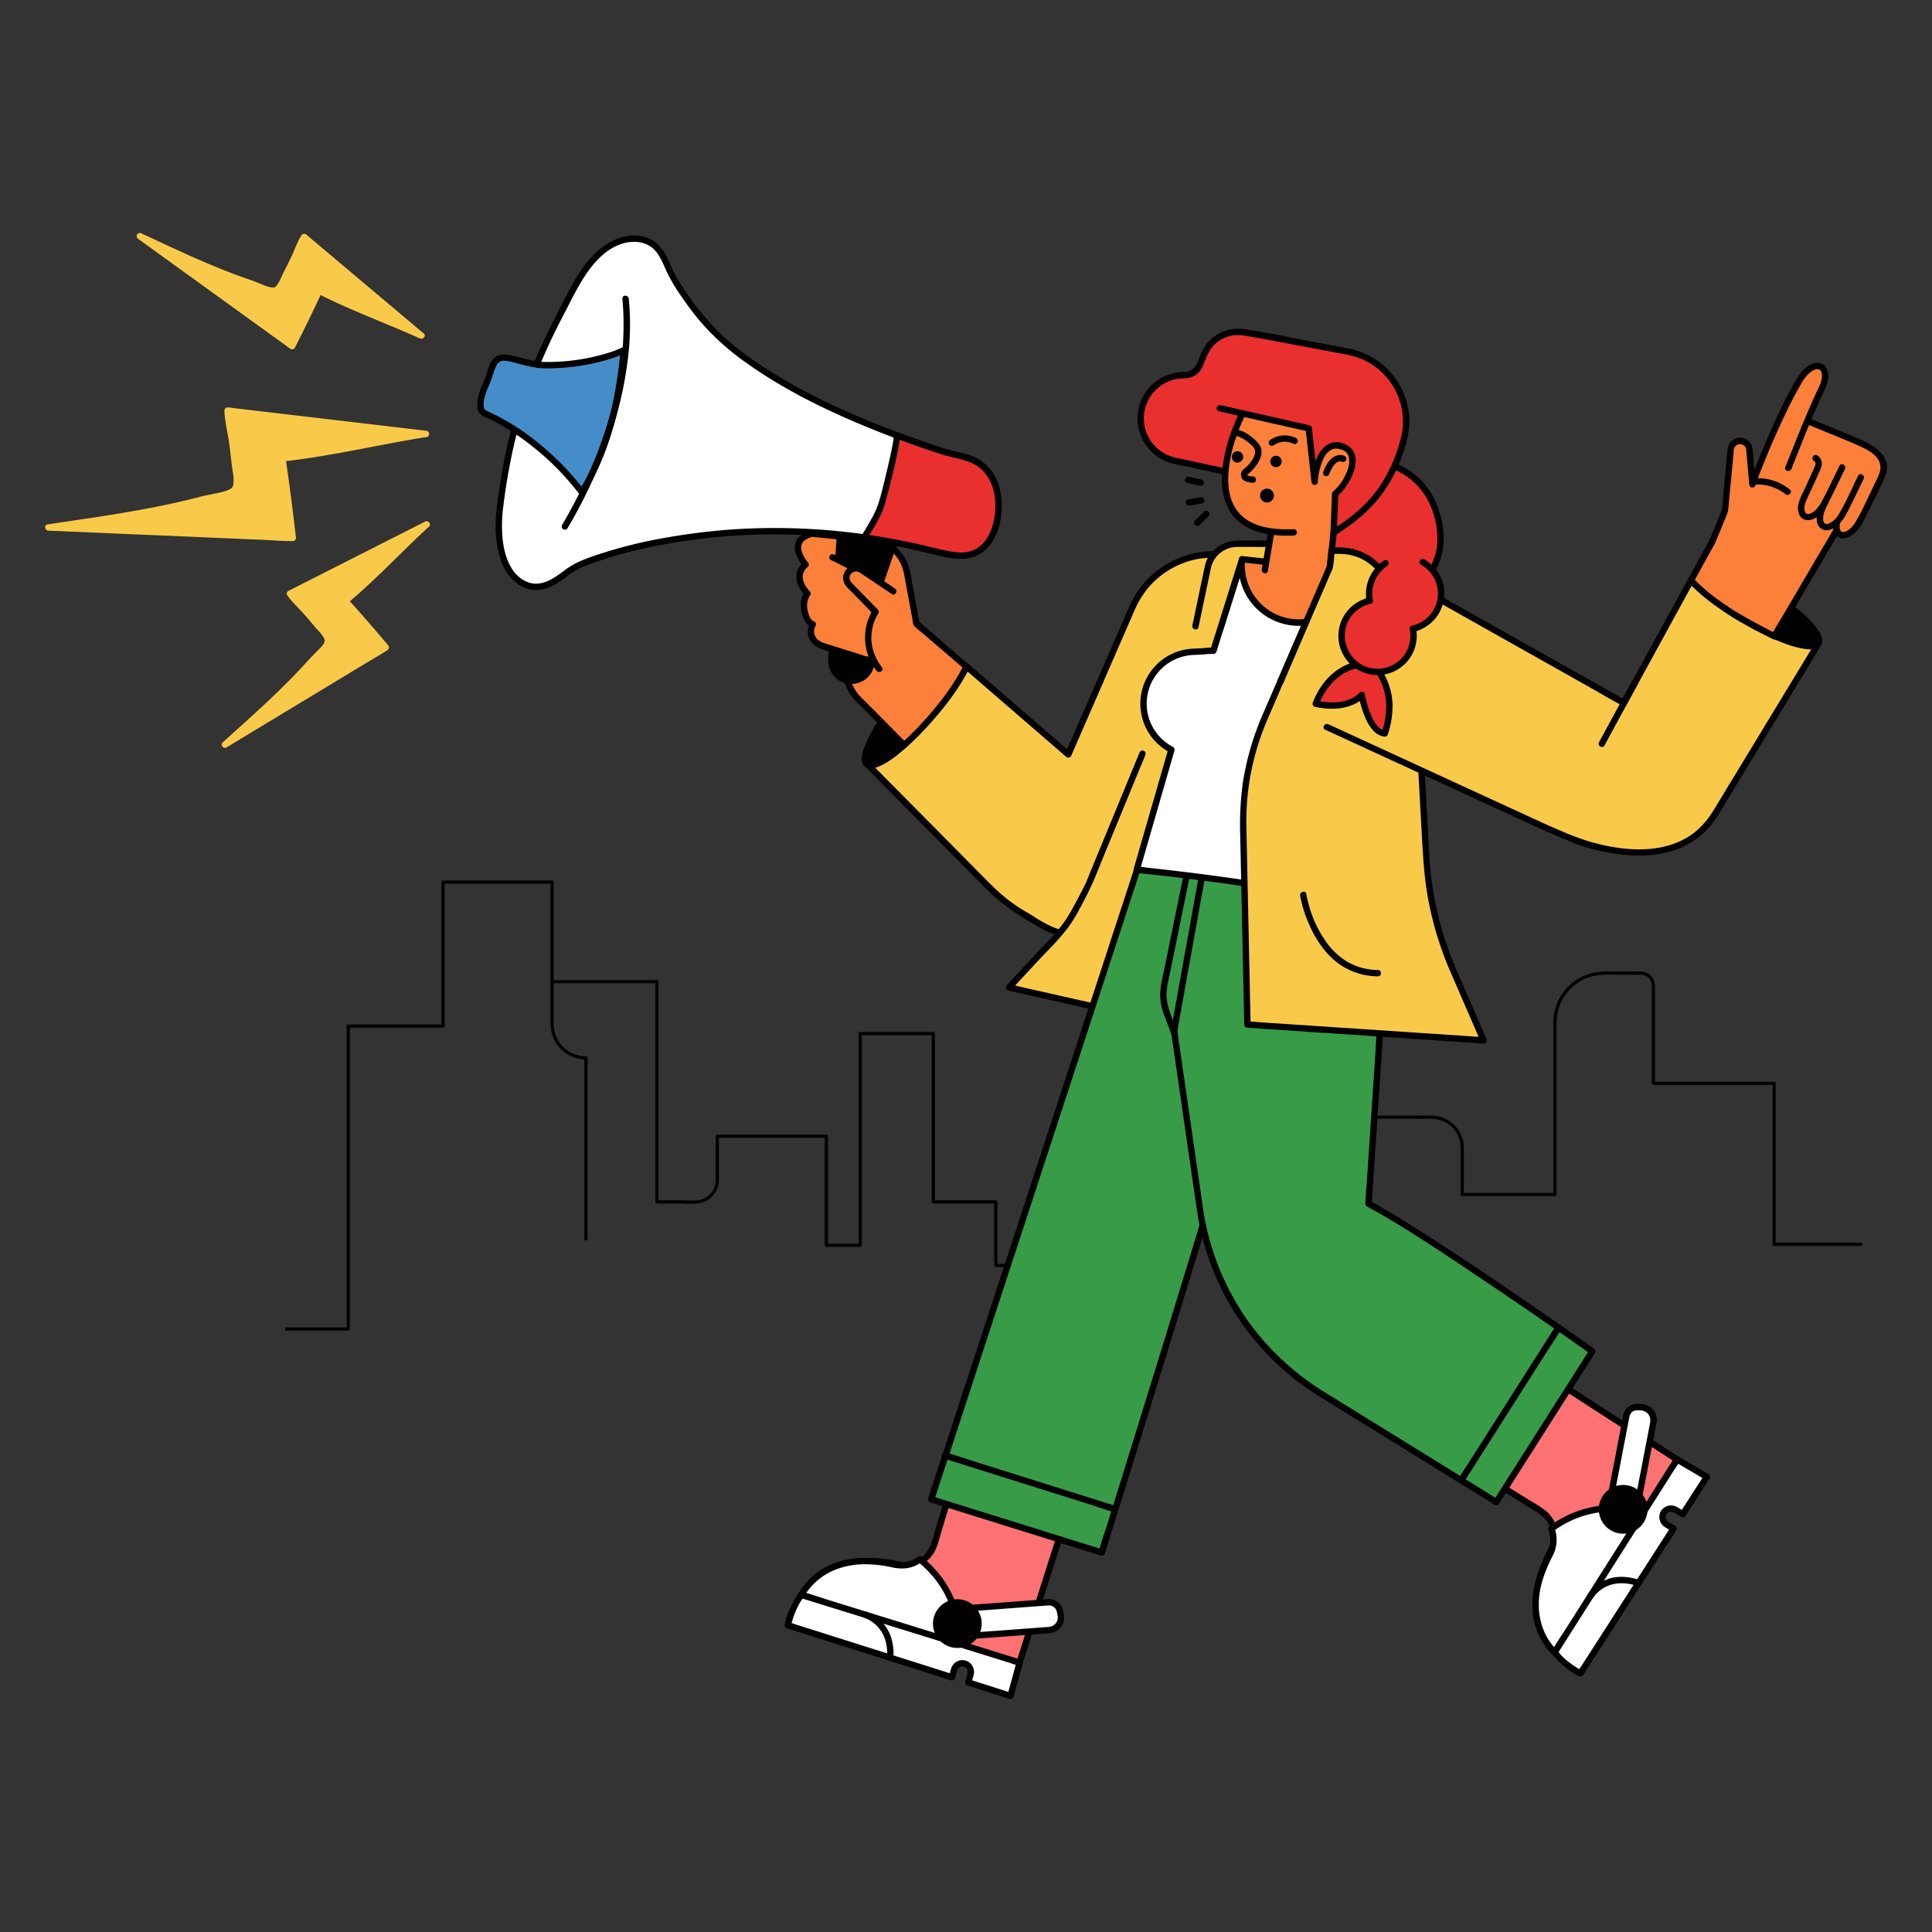<svg xmlns="http://www.w3.org/2000/svg" id="Layer_1" data-name="Layer 1" width="1000" height="1000" viewBox="0 0 1000 1000"><rect x="0" y="0" width="1000" height="1000" fill="#333333" stroke="none"/><defs><style>.cls-1{fill:#ea2f2f;}.cls-2{fill:#f9ca49;}.cls-3{fill:#fc7f3a;}.cls-4{fill:#fc7272;}.cls-5{fill:#fff;}.cls-6{fill:#389b48;}.cls-7{fill:#458dc9;}.cls-8{fill:#ffc41f;}</style></defs><path d="M304.127,641.288V551.386c0-1.205.106-2.464,0-3.666-.005-.052,0-.107,0-.159a.834.834,0,0,0-.822-.822,16.833,16.833,0,0,1-14.123-7.769,17.53,17.53,0,0,1-2.594-9.552V460.704c0-1.306.094-2.652,0-3.956-.004-.057,0-.116,0-.174a.834.834,0,0,0-.822-.822H229.309a.834.834,0,0,0-.822.822v74.543l.822-.822H180.253a.834.834,0,0,0-.822.822V685.54a12.411,12.411,0,0,0,0,2.073,1.581,1.581,0,0,1,0,.265l.822-.822H148.189a.823.823,0,0,0,0,1.644h32.065a.834.834,0,0,0,.822-.822V533.455a12.411,12.411,0,0,0,0-2.073,1.581,1.581,0,0,1,0-.265l-.822.822h49.056a.834.834,0,0,0,.822-.822V456.574l-.822.822h56.456l-.822-.822v72.683a19.894,19.894,0,0,0,1.865,8.829,18.468,18.468,0,0,0,12.538,9.868,18.706,18.706,0,0,0,3.959.429l-.822-.822v89.902c0,1.205-.106,2.464,0,3.666.005.052,0,.107,0,.159a.823.823,0,0,0,1.644,0Z"></path><path d="M286.039,508.919h53.989l-.822-.822V622.104a.834.834,0,0,0,.822.822h10.573c3.602,0,7.417.363,11.001-.108a12.207,12.207,0,0,0,10.49-12.023c.069-3.637,0-7.283,0-10.921V588.121l-.822.822h56.456l-.822-.822v56.456a.834.834,0,0,0,.822.822h17.54a.834.834,0,0,0,.822-.822V534.954l-.822.822h37.82l-.822-.822v87.15a.834.834,0,0,0,.822.822h32.339l-.822-.822V654.991a.834.834,0,0,0,.822.822h39.464a.834.834,0,0,0,.822-.822V610.594l-.822.822A27.42,27.42,0,0,0,582.02,584.238c.067-8.747,0-17.497,0-26.244V547.561l-.822.822h46.316a.834.834,0,0,0,.822-.822c0-7.808-.065-15.619,0-23.427a21.371,21.371,0,0,1,10.104-18.147c4.812-2.942,9.916-3.098,15.33-3.098H667.8a.823.823,0,0,0,0-1.644H654.777c-5.256,0-10.303-.091-15.194,2.249A22.903,22.903,0,0,0,626.93,520.749c-.586,4.106-.239,8.452-.239,12.582v14.23l.822-.822H581.198a.834.834,0,0,0-.822.822V570.992c0,9.134,1.153,18.933-4.003,27.012a25.671,25.671,0,0,1-21.484,11.768.834.834,0,0,0-.822.822V654.991l.822-.822H515.424l.822.822V622.104a.834.834,0,0,0-.822-.822H483.086l.822.822v-87.15a.834.834,0,0,0-.822-.822h-37.82a.834.834,0,0,0-.822.822V644.577l.822-.822h-17.54l.822.822V588.121a.834.834,0,0,0-.822-.822H371.271a.834.834,0,0,0-.822.822v21.461a13.842,13.842,0,0,1-.628,4.856,10.515,10.515,0,0,1-7.928,6.681c-3.247.593-6.885.162-10.159.162H340.028l.822.822V508.097a.834.834,0,0,0-.822-.822H286.039a.823.823,0,0,0,0,1.644Z"></path><path class="cls-1" d="M708.634,238.699s31.934-.585,36.724,35.627c3.9,29.487-30.915,49.029-58.747,38.538a133.804,133.804,0,0,1-19.085-8.954V289.273l49.604-45.538"></path><path d="M708.634,240.344a25.894,25.894,0,0,1,3.689.27c-.49-.062.35.052.502.075q.511.079,1.02.172,1.059.192,2.107.441a40.279,40.279,0,0,1,4.886,1.488,34.628,34.628,0,0,1,19.371,18.564,43.359,43.359,0,0,1,3.764,19.11,31.248,31.248,0,0,1-5.712,16.296c-6.924,9.915-18.944,15.874-30.806,17.079a45.067,45.067,0,0,1-18.878-2.015,113.034,113.034,0,0,1-19.215-8.756c-.338-.19-.675-.38-1.008-.577l.814,1.42V289.273l-.482,1.163,16.758-15.384,26.712-24.523,6.133-5.631c1.562-1.434-.768-3.755-2.325-2.325l-9.356,8.589-19.472,17.876L670.088,284.69c-1.193,1.095-2.466,2.144-3.597,3.303a2.695,2.695,0,0,0-.61,2.144v12.021c0,1.2-.233,2.491.93,3.24,1.422.916,2.987,1.665,4.488,2.438q4.841,2.494,9.865,4.607c6.164,2.604,12.324,4.534,19.048,4.873a49.913,49.913,0,0,0,17.436-2.261c10.701-3.376,20.641-10.475,25.848-20.601,5.571-10.835,4.412-23.553-.328-34.488a37.287,37.287,0,0,0-18.464-19.095,40.594,40.594,0,0,0-15.258-3.799c-.27-.011-.541-.021-.811-.016-2.114.036-2.12,3.325,0,3.289Z"></path><path class="cls-2" d="M638.476,323.109,597.915,465.07c-7.391,19.446-38.368,28.502-64.218,10.352h0A94.068,94.068,0,0,1,511.413,458.68L448.72,395.37c4.696-4.143,29.046-19.164,34.096-25.066,7.897-9.231,14.057-18.328,17.469-25.332l52.684,45.539L586.097,314.43a45.763,45.763,0,0,1,47.487-27.157l20.835,2.536"></path><path d="M636.89,322.671l-3.738,13.083-9.08,31.779-11.186,39.152L602.745,442.18l-5.933,20.765c-3.224,11.285-14.507,18.023-25.499,20.001a47.757,47.757,0,0,1-29.268-4.476,70.714,70.714,0,0,1-7.165-4.223c-2.439-1.582-5.045-2.907-7.479-4.515a91.939,91.939,0,0,1-14.053-11.44c-4.938-4.898-9.792-9.883-14.685-14.825l-28.054-28.33-19.728-19.922-.999-1.009v2.325a85.603,85.603,0,0,1,7.565-5.47c3.935-2.695,7.895-5.354,11.812-8.075,3.696-2.567,7.387-5.166,10.885-8,3.872-3.137,6.863-7.059,9.885-11a109.618,109.618,0,0,0,11.674-18.186l-2.583.333,17.786,15.374,28.365,24.518,6.533,5.647a1.662,1.662,0,0,0,2.583-.333l7.502-17.229,14.698-33.754,10.38-23.837a48.561,48.561,0,0,1,7.767-12.75,44.505,44.505,0,0,1,22.548-13.857c6.45-1.631,12.843-1.418,19.374-.623l16.485,2.007,1.278.156a1.655,1.655,0,0,0,1.644-1.644,1.683,1.683,0,0,0-1.644-1.644l-14.068-1.712c-5.749-.7-11.423-1.525-17.233-.896a47.843,47.843,0,0,0-38.53,28.247q-4.418,10.114-8.813,20.238l-14.921,34.266-6.057,13.91c-1.025,2.353-2.272,4.711-3.109,7.139-.038.11-.094.217-.141.324l2.583-.333-17.786-15.374L507.98,349.456l-6.533-5.647a1.664,1.664,0,0,0-2.583.333,104.684,104.684,0,0,1-10.007,15.973c-3.073,4.156-6.191,8.492-10.172,11.835-6.878,5.775-14.588,10.601-21.995,15.657a94.898,94.898,0,0,0-9.133,6.6,1.663,1.663,0,0,0,0,2.325L462.22,411.34l28.296,28.575L509.564,459.15a100.968,100.968,0,0,0,18.014,14.606c2.455,1.541,4.973,2.952,7.415,4.511a55.857,55.857,0,0,0,7.57,4.06,54.014,54.014,0,0,0,15.187,4.206,45.341,45.341,0,0,0,27.166-4.878c6.326-3.473,12.284-9.186,14.597-16.191,1.576-4.772,2.773-9.705,4.153-14.536l9.397-32.889,11.351-39.727,9.991-34.967,5.404-18.915.253-.884c.583-2.039-2.59-2.909-3.171-.874Z"></path><path d="M448.713,395.504c2.671,2.278,10.2-1.816,19.247-9.821l-11.804-11.95C449.13,384.499,445.936,393.137,448.713,395.504Z"></path><path d="M447.55,396.667c2.599,2.097,6.104.75,8.753-.558,4.714-2.328,8.9-5.808,12.82-9.263a1.664,1.664,0,0,0,0-2.325l-11.804-11.95a1.665,1.665,0,0,0-2.583.333,66.297,66.297,0,0,0-7.693,14.808c-.888,2.658-1.93,6.763.507,8.955,1.57,1.412,3.903-.906,2.325-2.325a1.865,1.865,0,0,1-.26-.261c.127.174.1.134.005-.025-.041-.068-.173-.349-.034-.019a2.092,2.092,0,0,1-.109-.328,3.759,3.759,0,0,1-.105-1.407,16.492,16.492,0,0,1,1.111-4.485,66.843,66.843,0,0,1,7.093-13.254l-2.583.333,11.804,11.95V384.52a62.289,62.289,0,0,1-11.198,8.252,15.218,15.218,0,0,1-3.922,1.595,3.439,3.439,0,0,1-1.387.101c.338.033-.18-.051-.31-.091.284.089-.365-.246-.104-.036a1.696,1.696,0,0,0-2.325,0A1.655,1.655,0,0,0,447.55,396.667Z"></path><path class="cls-3" d="M482.788,370.424c7.883-9.243,14.03-18.349,17.431-25.358l-9.792-8.408-16.107-13.83-31.291,37.615,13.128,13.29,11.804,11.95A154.483,154.483,0,0,0,482.788,370.424Z"></path><path d="M483.95,371.586c6.706-7.885,13.126-16.355,17.688-25.69a1.684,1.684,0,0,0-.257-1.993l-21.327-18.312-4.573-3.926a1.665,1.665,0,0,0-2.325,0l-10.542,12.672-16.892,20.306-3.858,4.637a1.684,1.684,0,0,0,0,2.325l19.642,19.885,5.29,5.355a1.68,1.68,0,0,0,2.325,0A155.331,155.331,0,0,0,483.95,371.586c1.369-1.6-.947-3.937-2.325-2.325A155.32,155.32,0,0,1,466.797,384.52h2.325l-20.008-20.255-4.924-4.985v2.325l10.542-12.672,16.892-20.306,3.857-4.637h-2.325l19.882,17.072,6.017,5.166-.257-1.993c-4.442,9.089-10.644,17.347-17.174,25.025C480.261,370.864,482.577,373.202,483.95,371.586Z"></path><path class="cls-3" d="M484.061,331.192l-9.705-8.304-4.722-25.661a22.089,22.089,0,0,0-14.943-17.54L420.52,276.211s-14.127,2.307-3.541,16.036c0,0-7.66,5.432.972,14.993-3.683,4.739-1.156,14.544,2.77,15.91-2.748,5.396.175,10.508,7.802,11.902l6.602,2.308,2.897,13.037A23.454,23.454,0,0,0,444.371,361.93l7.567,7.533"></path><path d="M485.224,330.03l-8.801-7.531a6.416,6.416,0,0,0-.678-.58c-.593-.374.327.212.195.52.076-.177-.136-.739-.17-.922l-.921-5.004-2.688-14.607c-.681-3.7-1.17-7.474-2.7-10.941a23.272,23.272,0,0,0-6.655-8.675,23.759,23.759,0,0,0-4.633-2.961,11.942,11.942,0,0,0-3.566-1.295c-2.883-.333-5.778-.588-8.665-.881l-14.986-1.524c-3.333-.339-6.676-.793-10.019-1.019a9.957,9.957,0,0,0-5.466,1.823,8.688,8.688,0,0,0-3.648,4.372c-.877,2.477-.26,5.147.772,7.469a24.327,24.327,0,0,0,2.964,4.803l.59-2.25a9.795,9.795,0,0,0-3.538,4.993c-1.456,4.661,1.176,9.196,4.176,12.583l-.257-1.993c-2.224,2.987-2.361,7.124-1.601,10.637.664,3.07,2.242,6.495,5.354,7.688l-.983-2.416a9.493,9.493,0,0,0-.693,7.676,10.139,10.139,0,0,0,5.51,5.417c1.891.838,3.94,1.215,5.892,1.897l4.677,1.635-1.149-1.148,2.764,12.436a25.932,25.932,0,0,0,4.273,9.764,48.302,48.302,0,0,0,5.129,5.582l5.07,5.047a1.645,1.645,0,0,0,2.325-2.325l-6.888-6.858a23.898,23.898,0,0,1-6.737-12.085l-2.416-10.872c-.289-1.301-.373-2.299-1.808-2.821-1.773-.646-3.564-1.246-5.346-1.869-2.363-.826-4.881-1.082-6.789-2.888a5.654,5.654,0,0,1-.975-6.929,1.677,1.677,0,0,0-.983-2.416c-1.87-.717-2.765-3.883-3.119-5.692a9.872,9.872,0,0,1,1.332-7.802,1.661,1.661,0,0,0-.257-1.993c-2.271-2.563-4.488-6.041-3.267-9.579a6.75,6.75,0,0,1,1.278-2.14c.208-.232.436-.439.659-.655.259-.251.337-.259.026-.036a1.663,1.663,0,0,0,.59-2.25c-1.702-2.235-3.678-5.005-3.71-7.945a4.544,4.544,0,0,1,1.957-3.871c-.021.016.429-.298.679-.449.334-.202.681-.378,1.032-.549.107-.052.479-.207.17-.08q.236-.097.476-.184.396-.144.8-.263c.336-.099.706-.141,1.034-.258.282-.101-.59-.073-.106.058a20.249,20.249,0,0,0,3.125.318l5.745.584,14.424,1.467,10.05,1.022c1.605.163,3.381,1.295,4.898,2.275a20.487,20.487,0,0,1,6.883,7.51c1.795,3.34,2.281,7.084,2.957,10.76l2.564,13.935,1.036,5.631a5.362,5.362,0,0,0,.8,2.689,39.81,39.81,0,0,0,3.616,3.094l5.108,4.371.961.823c1.6,1.369,3.937-.947,2.325-2.325Z"></path><path d="M469.657,261.172l-15.895,46.041-2.66,35.488a10.43,10.43,0,0,1-12.266,9.483h0a10.43,10.43,0,0,1-8.54-10.988l5.927-84.957"></path><path d="M468.071,260.735,463.184,274.89l-8.292,24.019-2.438,7.061a11.958,11.958,0,0,0-.479,3.14l-1.75,23.343-.69,9.201c-.282,3.766-2.084,7.216-5.858,8.542a8.883,8.883,0,0,1-11.757-8.646c.033-.969.129-1.938.197-2.905l1.209-17.327,1.803-25.839,1.722-24.68.97-13.897.046-.662c.147-2.112-3.142-2.103-3.289,0l-.706,10.116-1.644,23.567-1.881,26.963-1.389,19.907c-.097,1.392-.2,2.783-.291,4.175a12.074,12.074,0,0,0,22.395,7.161c1.583-2.623,1.691-5.516,1.911-8.458l1.846-24.622c.19-2.529.477-5.073.57-7.608.018-.478.027.132-.031.179.086-.071.135-.392.171-.495l.87-2.52,7.667-22.209,6.796-19.684.38-1.101c.692-2.005-2.483-2.866-3.171-.874Z"></path><path class="cls-3" d="M430.862,288.404l16.167,8.089c1.934.702,5.453,8.708,5.736,10.797a4.926,4.926,0,0,1-3.091,5.433c3.891,3.545,6.148,9.49,1.376,10.326,2.911,4.985,4.089,9.428-.754,9.854,5.915,5.785.766,9.165-2.231,8.423L425.35,334.214"></path><path d="M430.032,289.823l12.041,6.025c1.388.695,2.825,1.333,4.181,2.088a1.789,1.789,0,0,1,.721.649,14.041,14.041,0,0,1,1.311,2.066,34.414,34.414,0,0,1,2.172,4.666,19.31,19.31,0,0,1,.643,2.001c.038.149.055.301.085.451-.133-.657-.005-.081-.01.121a3.434,3.434,0,0,1-2.332,3.413,1.654,1.654,0,0,0-.333,2.583c1.374,1.282,5.992,6.781,2.102,7.578a1.659,1.659,0,0,0-.983,2.416,15.197,15.197,0,0,1,2.284,5.444c.151,1.247-.357,1.796-1.619,1.936a1.667,1.667,0,0,0-1.163,2.807c.987.994,2.848,2.897,2.085,4.494a2.657,2.657,0,0,1-2.203,1.223,13.15,13.15,0,0,1-3.335-.925l-15.459-4.84-4.434-1.388c-2.024-.634-2.89,2.54-.874,3.171l13.138,4.113,7.872,2.465c1.739.544,3.291.988,5.121.307a5.36,5.36,0,0,0,3.513-3.885c.541-2.743-1.278-5.226-3.098-7.059l-1.163,2.807c2.563-.284,4.736-1.573,4.917-4.367s-1.398-5.63-2.744-7.961l-.983,2.416a4.69,4.69,0,0,0,3.802-5.648c-.447-2.871-2.377-5.49-4.453-7.427l-.333,2.583a6.618,6.618,0,0,0,3.801-7.551,22.744,22.744,0,0,0-1.622-4.447,28.357,28.357,0,0,0-2.596-4.842c-1.218-1.743-2.571-2.401-4.389-3.311l-8.014-4.01-5.991-2.998c-1.887-.944-3.555,1.891-1.66,2.84Z"></path><path class="cls-2" d="M591.336,390.106l-27.952,67.839c-12.059,24.117-12.689,22.561-26.734,37.687l-14.374,15.48,67.966,15.347L631.35,404.777"></path><path d="M589.751,389.669l-6.953,16.874-13.154,31.924-5.248,12.736c-.846,2.052-1.609,4.167-2.546,6.18-1.453,3.119-3.137,6.192-4.755,9.241-1.571,2.962-3.192,5.905-4.997,8.733a77.21,77.21,0,0,1-9.525,11.627c-6.963,7.307-13.807,14.724-20.675,22.12l-.784.845a1.66,1.66,0,0,0,.726,2.748l23.086,5.213,36.489,8.239,8.391,1.895a1.687,1.687,0,0,0,2.023-1.148l4.113-12.174,9.792-28.983,11.877-35.155,10.268-30.393,3.375-9.991c.535-1.584,1.164-3.167,1.614-4.778.019-.07.047-.138.07-.207.679-2.01-2.496-2.872-3.171-.874l-4.113,12.174L615.86,445.497l-11.877,35.155-10.268,30.393-3.375,9.991a48.298,48.298,0,0,0-1.614,4.778,2.09,2.09,0,0,1-.07.207l2.023-1.149-23.086-5.213-36.489-8.239-8.391-1.895.726,2.748c6.075-6.542,12.1-13.133,18.252-19.603a130.184,130.184,0,0,0,10.979-12.335c4.157-5.662,7.323-12.04,10.487-18.287,3.086-6.092,5.468-12.537,8.068-18.848L584.377,411.28l5.527-13.415c.957-2.322,2.034-4.628,2.881-6.993.04-.112.091-.22.136-.33a1.656,1.656,0,0,0-1.149-2.023,1.684,1.684,0,0,0-2.023,1.149Z"></path><path class="cls-3" d="M462.413,306.055,445.882,294.98a5.027,5.027,0,0,0-7.082,1.546h0a5.027,5.027,0,0,0,.692,6.146l13.706,14.003a25.713,25.713,0,0,0,1.874,29.589"></path><path d="M463.243,304.635c-5.473-3.667-10.884-7.451-16.429-11.007a6.673,6.673,0,0,0-9.406,9.033,17.24,17.24,0,0,0,2.449,2.735l4.37,4.465,7.808,7.977-.257-1.993a25.394,25.394,0,0,0-3.651,9.783,27.669,27.669,0,0,0,5.525,21.465c1.26,1.667,4.117.03,2.84-1.66-4.26-5.633-6.434-12.471-5.09-19.505a22.663,22.663,0,0,1,3.216-8.424,1.663,1.663,0,0,0-.257-1.993l-13.31-13.598c-1.221-1.247-1.852-2.93-.831-4.559a3.46,3.46,0,0,1,4.994-.848c2.719,1.782,5.403,3.619,8.103,5.429l8.265,5.537c1.763,1.181,3.411-1.666,1.66-2.84Z"></path><path d="M723.29,465.809l.025,9.41a27.252,27.252,0,0,1-19.987,26.338l-33.71,9.324L674.765,447.98"></path><path d="M721.646,465.809c.013,4.714.484,9.747-.445,14.395a25.914,25.914,0,0,1-14.248,18.273c-3.287,1.564-7.054,2.323-10.55,3.29L680.13,506.267l-10.949,3.029,2.082,1.586,1.741-21.284,2.773-33.888.632-7.729c.173-2.109-3.117-2.098-3.289,0l-1.741,21.284-2.773,33.888-.632,7.729a1.657,1.657,0,0,0,2.081,1.586l26.327-7.282a92.414,92.414,0,0,0,10.561-3.135,29.183,29.183,0,0,0,16.647-17.966c1.891-5.87,1.36-12.195,1.344-18.275a1.645,1.645,0,0,0-3.289,0Z"></path><path class="cls-4" d="M551.288,786.561l-25.653,80.528-110.64-34.853s7.993-31.942,50.228-22.342a15.537,15.537,0,0,0,18.346-10.59c2.989-9.829,5.837-19.353,5.837-19.353"></path><path d="M549.703,786.123l-8.726,27.391-13.789,43.284-3.139,9.854,2.023-1.148L515.05,862.031l-26.464-8.336L456.703,843.651,429.04,834.937l-9.06-2.854a41.069,41.069,0,0,0-4.353-1.371,1.853,1.853,0,0,1-.195-.061l1.149,2.023a16.762,16.762,0,0,1,.529-1.64q.148-.405.308-.805c.063-.158.128-.316.193-.473-.209.503.061-.137.114-.256q.527-1.186,1.144-2.329a31.749,31.749,0,0,1,9.073-10.651,35.973,35.973,0,0,1,19.495-6.697,59.972,59.972,0,0,1,14.995,1.158c2.68.527,5.251,1.153,8.005.855a17.148,17.148,0,0,0,12.982-8.178c1.826-3.013,2.564-6.635,3.573-9.973q2.009-6.645,4-13.295c.608-2.032-2.565-2.9-3.171-.874q-1.66,5.55-3.335,11.095c-1.634,5.414-2.578,11.681-7.419,15.262a14.182,14.182,0,0,1-6.51,2.659c-2.639.353-5.068-.305-7.635-.796a63.592,63.592,0,0,0-15.182-1.217,39.578,39.578,0,0,0-20.63,6.569,35.872,35.872,0,0,0-10.557,11.489,28.92,28.92,0,0,0-3.142,7.223,1.679,1.679,0,0,0,1.149,2.023l11.022,3.472,26.464,8.336,31.883,10.043,27.663,8.714c4.451,1.402,8.896,3.046,13.413,4.225.066.017.13.041.195.061a1.672,1.672,0,0,0,2.023-1.149l8.726-27.391,13.788-43.284,3.139-9.854c.644-2.021-2.53-2.886-3.171-.874Z"></path><path class="cls-5" d="M476.115,807.172a16.009,16.009,0,0,1-13.032,2.69c-43.349-9.853-51.553,22.931-51.553,22.931l85.279,18.68-.274-5.18a53.13,53.13,0,0,0-20.42-39.122Z"></path><path d="M475.285,805.752a15.075,15.075,0,0,1-6.713,2.754,21.286,21.286,0,0,1-7.21-.691,70.268,70.268,0,0,0-12.659-1.438,45.096,45.096,0,0,0-19.082,3.63,36.275,36.275,0,0,0-17.694,17.278,27,27,0,0,0-1.982,5.07,1.665,1.665,0,0,0,1.148,2.023l8.436,1.848,20.392,4.467,24.57,5.382,21.361,4.679c3.45.756,6.895,1.61,10.365,2.27.052.01.103.023.155.034a1.662,1.662,0,0,0,2.081-1.586c-.284-5.38-.569-10.708-1.91-15.959a55.212,55.212,0,0,0-10.213-20.518,53.197,53.197,0,0,0-9.053-8.987,1.701,1.701,0,0,0-2.325,0,1.654,1.654,0,0,0,0,2.325,51.943,51.943,0,0,1,19.917,37.568c.113,1.856.198,3.714.296,5.571l2.081-1.586-8.436-1.848-20.392-4.467-24.57-5.382-21.361-4.679-7.014-1.536a24.988,24.988,0,0,0-3.351-.734,1.153,1.153,0,0,1-.155-.034l1.149,2.023c.088-.349.201-.693.315-1.034.134-.4.279-.796.431-1.189.092-.238.189-.474.285-.71.102-.249-.154.347.027-.061.071-.159.14-.319.212-.478a35.272,35.272,0,0,1,5.098-8.108c7.024-8.244,17.381-11.941,28.101-11.99a65.159,65.159,0,0,1,13.681,1.486,22.324,22.324,0,0,0,8.155.535,17.572,17.572,0,0,0,7.524-3.089C478.654,807.374,477.013,804.52,475.285,805.752Z"></path><path class="cls-6" d="M591.106,442.494,481.994,776.047l88.298,27.536s76.273-244.127,85.122-281.585,16.267-88.743,16.267-88.743"></path><path d="M589.521,442.057l-2.924,8.938-7.956,24.322L566.922,511.14l-14.345,43.853-15.656,47.86-15.86,48.485-14.787,45.203-12.451,38.063-8.986,27.471c-1.412,4.317-2.956,8.615-4.243,12.972-.056.189-.123.376-.184.563a1.67,1.67,0,0,0,1.149,2.023l29.899,9.324,47.458,14.8,10.941,3.412a1.672,1.672,0,0,0,2.023-1.149q1.471-4.709,2.938-9.42,3.924-12.591,7.836-25.186,5.683-18.291,11.344-36.588,6.776-21.903,13.518-43.816,7.148-23.24,14.244-46.497,6.794-22.281,13.509-44.587,5.782-19.233,11.442-38.502c2.737-9.36,5.459-18.728,8.008-28.141,3.78-13.962,6.611-28.169,9.293-42.376q4.918-26.055,8.824-52.293.219-1.461.433-2.923c.3-2.07-2.869-2.964-3.171-.874-1.879,12.982-4.019,25.93-6.282,38.85C660.646,489.74,657.4,507.91,652.801,525.682c-2.15,8.308-4.532,16.558-6.916,24.802q-5.285,18.276-10.768,36.495-6.541,21.866-13.193,43.698-7.042,23.157-14.151,46.294-6.863,22.354-13.768,44.694-6.007,19.44-12.039,38.873-4.401,14.18-8.816,28.355c-1.406,4.515-3.145,9.05-4.255,13.649-.049.203-.126.403-.188.603l2.023-1.149-29.899-9.324-47.458-14.8-10.941-3.412,1.149,2.023,2.924-8.938,7.956-24.322,11.718-35.822,14.345-43.853,15.656-47.86L552.04,567.203,566.827,522l12.451-38.063,8.986-27.471c1.412-4.317,2.955-8.615,4.243-12.972.056-.189.123-.376.184-.563.66-2.016-2.515-2.88-3.171-.874Z"></path><path class="cls-4" d="M802.785,713.326l71.017,45.82L811.227,856.82s-28.74-16.068-8.428-54.323A15.537,15.537,0,0,0,797.375,782.02c-8.705-5.455-17.153-10.695-17.153-10.695"></path><path d="M801.955,714.745l24.155,15.585,38.171,24.628,8.69,5.607-.59-2.25-6.234,9.731-14.967,23.362-18.032,28.147-15.645,24.421-5.124,7.998a41.251,41.251,0,0,0-2.462,3.843,1.847,1.847,0,0,1-.11.172l2.25-.59a17.099,17.099,0,0,1-1.523-.995c-.253-.18-.501-.365-.749-.551-.22-.165.06.048.086.068-.086-.067-.172-.133-.256-.201-.164-.132-.329-.263-.491-.397q-1.052-.868-2.033-1.817a31.895,31.895,0,0,1-8.026-12.311c-2.552-7.199-2.299-14.953-.337-22.265a59.693,59.693,0,0,1,2.404-7.084c1.07-2.622,2.492-5.063,3.628-7.647a17.346,17.346,0,0,0,.173-13.676,16.886,16.886,0,0,0-4.672-6.418,74.382,74.382,0,0,0-8.602-5.601q-5.299-3.307-10.605-6.601c-1.804-1.119-3.457,1.725-1.66,2.84q4.361,2.705,8.714,5.421c2.744,1.711,5.494,3.414,8.228,5.142a14.166,14.166,0,0,1,4.84,4.979,13.999,13.999,0,0,1,.447,12.901,83.021,83.021,0,0,0-6.066,14.87c-2.023,7.542-2.381,15.65.043,23.145a35.725,35.725,0,0,0,8.311,13.774,29.289,29.289,0,0,0,6.487,5.263,1.68,1.68,0,0,0,2.25-.59l6.234-9.731,14.967-23.362L851.88,796.41l15.645-24.421c2.517-3.929,5.266-7.79,7.586-11.841.034-.059.074-.115.11-.172a1.673,1.673,0,0,0-.59-2.25L850.476,742.141l-38.171-24.628-8.69-5.607c-1.784-1.151-3.434,1.695-1.66,2.84Z"></path><path class="cls-5" d="M803.02,791.273a16.009,16.009,0,0,1-.812,13.282c-20.847,39.264,8.65,55.755,8.65,55.755l40.333-77.425-5.071-1.091a53.13,53.13,0,0,0-43.1,9.478Z"></path><path d="M801.434,791.71c1.682,4.54,1.006,8.789-1.165,13.008a72.354,72.354,0,0,0-4.918,11.904,45.731,45.731,0,0,0-1.838,19.684,36.326,36.326,0,0,0,12.072,22.129,27.104,27.104,0,0,0,4.443,3.296,1.665,1.665,0,0,0,2.25-.59l3.99-7.659,9.644-18.514,11.62-22.308,10.103-19.394c1.632-3.132,3.356-6.234,4.902-9.41.023-.047.049-.094.073-.141a1.663,1.663,0,0,0-.983-2.416,82.384,82.384,0,0,0-15.419-2.322,54.961,54.961,0,0,0-22.691,4.367,53.786,53.786,0,0,0-11.329,6.509c-1.671,1.257-.034,4.113,1.66,2.84a52.004,52.004,0,0,1,41.848-9.309c1.687.357,3.371.725,5.056,1.087l-.983-2.416-3.99,7.659-9.644,18.514-11.62,22.308L814.414,849.93l-3.317,6.368a25.04,25.04,0,0,0-1.585,3.042,1.153,1.153,0,0,1-.073.141l2.25-.59c-.322-.181-.632-.385-.939-.59-.346-.231-.686-.472-1.022-.719-.126-.092-.723-.553-.349-.26q-.38-.298-.753-.605a34.568,34.568,0,0,1-6.592-7.222c-6.212-9.217-6.808-20.464-3.816-30.962a72.902,72.902,0,0,1,5.411-13.147,18.018,18.018,0,0,0,.978-14.549C803.876,788.868,800.697,789.719,801.434,791.71Z"></path><path class="cls-6" d="M696.746,429.681l12.861,58.631a194.414,194.414,0,0,1,4.084,54.587l-5.343,80.149c33.84,18.337,115.837,76.388,115.837,76.388l-49.67,78.024-90.881-56.178A134.808,134.808,0,0,1,621.13,626.14l-13.406-92.581,14.437-80.122"></path><path d="M695.16,430.118l6.766,30.843c2.46,11.216,5.187,22.412,7.297,33.702a192.739,192.739,0,0,1,3.018,44.888c-.167,3.372-.42,6.741-.645,10.11l-2.749,41.234-1.364,20.463c-.247,3.712-.629,7.444-.744,11.163-.005.175-.023.351-.035.527a1.616,1.616,0,0,0,.814,1.42c18.629,10.112,36.319,22.077,53.932,33.834q25.945,17.318,51.484,35.235,5.219,3.647,10.421,7.319l-.59-2.25L805.924,725.06l-26.71,41.958-6.119,9.611,2.25-.59-20.179-12.474L715.21,738.867l-28.812-17.81a137.753,137.753,0,0,1-40.202-36.978,134.917,134.917,0,0,1-23.566-58.97q-2.274-15.65-4.533-31.302l-6.579-45.437-1.939-13.39c-.068-.467-.115-.943-.204-1.406-.183-.95.182.228-.064.415.319-.242.377-2.091.444-2.462l6.866-38.103,6.748-37.451.378-2.098c.373-2.069-2.796-2.957-3.171-.874l-5.123,28.433-7.867,43.66-1.069,5.931a15.677,15.677,0,0,0-.437,2.535,16.356,16.356,0,0,0,.335,2.348l.791,5.465,6.083,42.007,5.657,39.069c.68,4.693,1.386,9.371,2.421,14.005a136.454,136.454,0,0,0,61.448,86.256q10.515,6.523,21.051,13.013L744.2,760.653l28.034,17.329,1.451.897a1.673,1.673,0,0,0,2.25-.59l16.841-26.454,26.71-41.958,6.119-9.611a1.681,1.681,0,0,0-.59-2.25q-14.806-10.481-29.768-20.74c-19.241-13.249-38.589-26.364-58.29-38.923-9.109-5.807-18.282-11.57-27.78-16.725l.815,1.42,1.786-26.79,2.869-43.03q.337-5.046.673-10.092a196.24,196.24,0,0,0-1.145-37.994c-1.707-13.256-4.965-26.305-7.825-39.348l-7.867-35.865-.15-.684c-.453-2.066-3.624-1.192-3.171.874Z"></path><path class="cls-5" d="M861.094,782.986a4.407,4.407,0,0,0,1.541,6.039l3.588,2.13-48.22,75.039s-8.868-4.943-13.295-10.969l63.35-99.853,15.401,9.081-12.452,19.291-3.873-2.299A4.407,4.407,0,0,0,861.094,782.986Z"></path><path d="M859.674,782.156a6.156,6.156,0,0,0,1.986,8.195c1.201.801,2.492,1.487,3.733,2.224l-.59-2.25L860.02,797.77l-11.493,17.885-13.98,21.755-12.028,18.717-3.951,6.149a28.127,28.127,0,0,0-1.901,2.958,1.24,1.24,0,0,1-.084.13l2.25-.59c-4.677-2.617-9.478-6.064-12.705-10.379v1.66l6.333-9.983,15.07-23.754,18.355-28.932,15.76-24.841,5.239-8.258a39.844,39.844,0,0,0,2.485-3.916,1.716,1.716,0,0,1,.107-.169l-2.25.59,15.401,9.081-.59-2.25-10.896,16.88-1.556,2.411,2.25-.59c-1.287-.764-2.555-1.574-3.866-2.295a6.168,6.168,0,0,0-8.296,2.126c-1.153,1.782,1.693,3.433,2.84,1.66,1.967-3.042,5.574.109,7.663,1.348a1.677,1.677,0,0,0,2.25-.59l10.896-16.88,1.556-2.411a1.666,1.666,0,0,0-.59-2.25l-15.401-9.081a1.676,1.676,0,0,0-2.25.59l-6.333,9.983-15.07,23.754-18.355,28.932-15.76,24.842c-2.563,4.04-5.365,8.01-7.724,12.174-.033.058-.072.113-.107.169a1.603,1.603,0,0,0,0,1.66,44.321,44.321,0,0,0,13.885,11.559,1.68,1.68,0,0,0,2.25-.59l4.784-7.445L835.7,841.694,849.68,819.94l12.028-18.717c1.939-3.017,4.09-5.981,5.852-9.107.025-.045.056-.087.084-.13a1.666,1.666,0,0,0-.59-2.25c-2.077-1.233-6.238-2.789-4.539-5.92C863.524,781.955,860.685,780.293,859.674,782.156Z"></path><path d="M824.455,827.175c.105-.177.223-.347.341-.516.063-.09.129-.178.193-.268.26-.365-.151.182.046-.064.205-.256.413-.509.63-.755a17.913,17.913,0,0,1,4.024-3.435c5.393-3.363,11.768-3.204,17.659-1.288,2.017.656,2.882-2.519.874-3.171-5.388-1.752-11.348-2.22-16.709-.106a21.164,21.164,0,0,0-8.51,6.069,14.784,14.784,0,0,0-1.387,1.875,1.646,1.646,0,0,0,2.84,1.66Z"></path><path class="cls-5" d="M846.557,784.236l9.288-48.281a6.685,6.685,0,0,0-7.431-7.592h0a5.647,5.647,0,0,0-6.612,4.479l-9.288,48.281Z"></path><path d="M848.143,784.673l3.914-20.349,5.078-26.397c.125-.65.267-1.299.359-1.955a8.283,8.283,0,0,0-8.362-9.28c-.591.014-1.601-.121-2.458-.036a7.274,7.274,0,0,0-6.528,6.111c-1.557,7.877-3.034,15.771-4.551,23.656-1.529,7.95-3.121,15.891-4.588,23.852-.025.137-.053.274-.079.411a1.673,1.673,0,0,0,1.149,2.023l14.043,3.114c2.062.457,2.943-2.713.874-3.171l-14.043-3.114,1.148,2.023,3.682-19.14,5.117-26.602c.154-.802.293-1.608.463-2.406a4.529,4.529,0,0,1,.973-2.143c1.241-1.423,2.751-1.289,4.443-1.281,3.843.017,5.969,2.999,5.293,6.513l-4.667,24.263c-1.451,7.541-2.961,15.073-4.352,22.625-.025.137-.053.274-.079.411C844.573,785.867,847.742,786.753,848.143,784.673Z"></path><circle cx="840.116" cy="781.229" r="10.963"></circle><path d="M836.226,793.22a12.611,12.611,0,1,0-8.62-13.455,12.721,12.721,0,0,0,8.62,13.455c2.004.695,2.865-2.481.874-3.171a9.325,9.325,0,1,1,11.111-4.2,9.4,9.4,0,0,1-11.111,4.2C835.078,789.407,834.212,792.581,836.226,793.22Z"></path><path class="cls-5" d="M499.302,861.058a4.407,4.407,0,0,0-5.426,3.066l-1.117,4.021L407.72,841.228s2.452-9.852,7.11-15.701l112.946,35.031-4.737,17.24-21.876-6.973,1.206-4.34A4.407,4.407,0,0,0,499.302,861.058Z"></path><path d="M499.739,859.473a6.157,6.157,0,0,0-7.396,4.051c-.459,1.369-.783,2.794-1.17,4.185l2.023-1.149-8.437-2.671L464.49,857.474,439.837,849.67l-21.211-6.714-6.969-2.206a28.019,28.019,0,0,0-3.352-1.061,1.25,1.25,0,0,1-.148-.047l1.149,2.023c1.301-5.195,3.366-10.733,6.687-14.975l-1.6.423,11.292,3.502,26.868,8.333,32.725,10.15,28.099,8.715,9.341,2.897a39.707,39.707,0,0,0,4.43,1.374,1.706,1.706,0,0,1,.191.059l-1.148-2.023-4.737,17.24,2.023-1.149L504.333,870.11l-2.734-.872,1.149,2.023c.401-1.442.851-2.878,1.204-4.331a6.169,6.169,0,0,0-4.213-7.457c-2.021-.646-2.886,2.528-.874,3.171,3.458,1.106,1.364,5.396.712,7.743a1.677,1.677,0,0,0,1.149,2.023l19.142,6.102,2.734.871a1.666,1.666,0,0,0,2.023-1.149l4.737-17.24a1.676,1.676,0,0,0-1.149-2.023L516.921,855.47l-26.868-8.333-32.725-10.15-28.099-8.715c-4.569-1.417-9.134-3.084-13.771-4.271-.064-.016-.128-.04-.191-.059a1.602,1.602,0,0,0-1.6.423,44.306,44.306,0,0,0-7.533,16.427,1.68,1.68,0,0,0,1.148,2.023l8.437,2.671L435.988,851.9l24.654,7.804,21.211,6.714c3.419,1.082,6.843,2.383,10.32,3.267.05.013.099.031.148.047a1.666,1.666,0,0,0,2.023-1.149c.645-2.32,1.062-6.758,4.521-5.939C500.923,863.131,501.801,859.961,499.739,859.473Z"></path><path d="M447.062,837.249c.122.034.242.074.362.115.131.044.262.092.391.141.081.03.161.064.242.094.415.152-.153-.072.042.015a20.255,20.255,0,0,1,3.205,1.771,18.075,18.075,0,0,1,6.656,8.69,25.017,25.017,0,0,1,1.203,9.625c-.108,2.115,3.181,2.11,3.289,0,.287-5.652-.827-11.524-4.262-16.139a21.146,21.146,0,0,0-8.074-6.628,14.773,14.773,0,0,0-2.179-.854,1.646,1.646,0,0,0-.874,3.171Z"></path><path class="cls-5" d="M494.293,847.354l49.029-3.662a6.685,6.685,0,0,0,5.385-9.158v0a5.647,5.647,0,0,0-6.052-5.211l-49.029,3.662Z"></path><path d="M494.293,848.998l20.418-1.525,26.908-2.01c.567-.042,1.137-.073,1.703-.127a8.414,8.414,0,0,0,7.124-5.72,10.074,10.074,0,0,0-.131-5.425,7.897,7.897,0,0,0-2.516-4.782,7.665,7.665,0,0,0-5.614-1.695c-8.059.573-16.113,1.204-24.17,1.805-7.99.597-15.988,1.129-23.973,1.791-.139.011-.278.021-.417.031a1.67,1.67,0,0,0-1.644,1.644l.667,14.369c.098,2.107,3.387,2.119,3.289,0l-.667-14.369-1.644,1.644,19.315-1.443,26.955-2.013c.853-.064,1.707-.135,2.56-.191a4.153,4.153,0,0,1,4.607,3.551c.325,1.618.781,3.071.03,4.659a5.246,5.246,0,0,1-2.796,2.601,7.154,7.154,0,0,1-2.131.34l-24.728,1.847c-7.583.566-15.175,1.06-22.752,1.7-.131.011-.262.019-.392.029C492.196,845.866,492.179,849.156,494.293,848.998Z"></path><circle cx="495.511" cy="840.351" r="10.963"></circle><path d="M482.921,839.739a12.611,12.611,0,1,0,10.876-11.865,12.715,12.715,0,0,0-10.876,11.865c-.147,2.112,3.142,2.103,3.289,0a9.324,9.324,0,1,1,7.041,9.655,9.398,9.398,0,0,1-7.041-9.655C486.299,837.623,483.01,837.627,482.921,839.739Z"></path><path d="M577.697,779.538l-8.774-2.762-21.073-6.633-25.5-8.026-22.053-6.941c-3.556-1.119-7.117-2.464-10.733-3.378-.052-.013-.103-.032-.154-.048-2.023-.637-2.889,2.537-.874,3.171l8.774,2.761,21.073,6.633,25.499,8.026,22.053,6.941c3.556,1.119,7.117,2.464,10.733,3.378.052.013.103.032.154.048,2.023.637,2.889-2.537.874-3.171Z"></path><path d="M804.927,686.801l-4.949,7.779-11.816,18.574-14.36,22.572-12.366,19.438c-2.006,3.154-4.228,6.252-6.054,9.515-.026.047-.058.091-.087.136-1.139,1.791,1.706,3.442,2.84,1.66l4.949-7.779L774.9,740.123l14.36-22.572,12.366-19.438c2.006-3.154,4.227-6.252,6.054-9.515.026-.047.058-.091.087-.137,1.139-1.791-1.706-3.442-2.84-1.66Z"></path><path d="M612.778,451.994l-5.92,28.953-4.045,19.786c-.665,3.252-1.464,6.509-1.965,9.793a28.123,28.123,0,0,0,.545,11.299,46.055,46.055,0,0,0,1.571,4.601l3.248,8.662c.736,1.964,3.917,1.113,3.171-.874l-2.798-7.46c-1.43-3.814-2.76-7.538-2.796-11.688-.035-4.042,1.105-8.13,1.911-12.072l7.984-39.047,2.265-11.079c.422-2.066-2.747-2.95-3.171-.874Z"></path><path class="cls-5" d="M516.075,269.266a37.115,37.115,0,0,0-.157-15.556,23.927,23.927,0,0,0-8.076-13.102c-3.603-2.843-7.564-3.878-11.661-4.823-1.917-.442-3.864-.865-5.817-1.445-7.471-2.217-14.847-4.882-22.168-7.545-12.342-4.489-24.529-9.425-36.434-14.974-17.254-8.042-34.084-17.339-49.29-28.846-14.704-11.127-24.076-23.083-33.466-38.286-3.605-5.837-5.03-13.244-10.306-17.629a15.3,15.3,0,0,0-7.128-3.226,21.766,21.766,0,0,0-12.472,1.655c-14.831,6.603-22.122,23.926-29.23,37.468a297.385,297.385,0,0,0-19.657,46.272,244.774,244.774,0,0,0-9.077,37.541c-1.866,11.864-4.381,24.833-1.946,36.663.975,4.738,2.53,9.461,5.442,13.323s7.351,6.781,12.184,6.984c6.281.264,11.778-3.86,16.863-7.556a31.596,31.596,0,0,1,6.34-3.835c16.665-6.909,34.781-10.916,52.533-13.702,41.916-6.579,85.641-4.238,126.776,5.597l6.639,1.587c6.695,1.601,14.172,3.1,20.118-.369C511.892,282.073,514.908,275.601,516.075,269.266Z"></path><path d="M517.66,269.703c2.024-11.294.083-24.4-10.079-31.315-4.936-3.359-10.938-3.945-16.535-5.562-6.304-1.822-12.499-4.031-18.669-6.258-24.034-8.676-47.722-18.683-69.644-31.912-10.197-6.154-20.206-12.931-28.911-21.099a133.964,133.964,0,0,1-20.438-25.02c-1.452-2.236-2.953-4.473-4.176-6.846-1.18-2.29-2.142-4.683-3.228-7.016-2.18-4.681-5.114-9.049-9.999-11.195-10.217-4.49-21.373,1.012-28.634,8.336-6.871,6.93-11.45,15.758-15.842,24.365-5.412,10.605-10.791,21.17-15.341,32.185a269.317,269.317,0,0,0-12.341,37.095q-2.388,9.494-3.996,19.161c-1.02,6.174-2.069,12.361-2.733,18.586a70.46,70.46,0,0,0,.174,18.836c.926,5.67,2.736,11.444,6.312,16.022,3.191,4.085,7.967,7.095,13.236,7.321,5.826.25,11.034-3,15.589-6.257a50.566,50.566,0,0,1,7.598-4.982,92.566,92.566,0,0,1,8.899-3.432c5.868-2.055,11.845-3.793,17.879-5.293a300.2,300.2,0,0,1,37.817-6.771,325.452,325.452,0,0,1,77.178.454,345.834,345.834,0,0,1,38.065,6.951c5.723,1.368,11.587,3.152,17.52,3.159a18.434,18.434,0,0,0,14.059-6.011,27.787,27.787,0,0,0,6.242-13.5c.393-2.068-2.776-2.954-3.171-.874-.921,4.854-2.803,9.696-6.466,13.145-3.99,3.757-9.236,4.368-14.476,3.693-5.926-.763-11.74-2.569-17.557-3.89q-9.122-2.07-18.347-3.64a334.326,334.326,0,0,0-74.845-4.34,321.873,321.873,0,0,0-37.003,4.308A241.225,241.225,0,0,0,309.83,286.922c-5.635,1.905-11.352,3.82-16.229,7.298-4.42,3.153-9.083,7.121-14.675,7.803-5.077.619-9.842-2.172-12.876-6.096-3.508-4.537-5.111-10.561-5.817-16.167a74.649,74.649,0,0,1,.308-17.985c.726-6.181,1.756-12.351,2.829-18.48a248.703,248.703,0,0,1,9.493-36.845A290.651,290.651,0,0,1,287.13,171.988c2.353-4.809,4.862-9.54,7.296-14.309,2.146-4.204,4.323-8.4,6.792-12.426,4.753-7.751,11.087-15.675,19.95-18.83,5.129-1.826,11.303-1.879,15.867,1.417,4.001,2.889,5.825,7.861,7.763,12.197a89.652,89.652,0,0,0,8.045,13.623,149.426,149.426,0,0,0,9.224,12.255,129.391,129.391,0,0,0,24.108,21.813c19.919,14.228,42.169,25.047,64.8,34.214,11.771,4.768,23.737,9.243,35.858,13.04,3.081.965,6.179,1.749,9.321,2.484a33.523,33.523,0,0,1,7.525,2.445,20.593,20.593,0,0,1,9.905,11.729,33.827,33.827,0,0,1,.905,17.189C514.118,270.898,517.287,271.786,517.66,269.703Z"></path><path class="cls-7" d="M322.808,181.284a17.631,17.631,0,0,1-2.021.985,97.83,97.83,0,0,1-12.701,3.896,106.602,106.602,0,0,1-28.123,2.75,31.388,31.388,0,0,1-5.984-1.008l-9.715-2.291c-1.932-.455-4.021-.9-5.848-.124-3.497,1.484-4.435,7.16-5.615,10.362-1.743,4.729-4.083,8.245-4.095,13.62a5.205,5.205,0,0,0,1.011,3.617,5.756,5.756,0,0,0,2.008,1.224c11.155,4.845,22.872,13.273,32.022,21.468a134.893,134.893,0,0,1,15.359,16.349c.699.883,1.396,1.772,2.078,2.671a142.886,142.886,0,0,0,15.799-38.266A215.159,215.159,0,0,0,322.808,181.284Z"></path><path d="M321.978,179.864a42.788,42.788,0,0,1-7.912,2.983q-4.188,1.282-8.478,2.194a104.44,104.44,0,0,1-17.617,2.216,73.463,73.463,0,0,1-8.707-.03,59.137,59.137,0,0,1-8.733-1.823,71.519,71.519,0,0,0-8.804-1.917,7.245,7.245,0,0,0-6.152,2.037c-2.741,2.866-3.265,7.11-4.655,10.67-1.785,4.569-4.174,8.982-3.837,14.058a5.638,5.638,0,0,0,4.198,5.651c2.444,1.082,4.83,2.288,7.165,3.587a125.889,125.889,0,0,1,14.219,9.309,138.368,138.368,0,0,1,27.101,26.835,1.67,1.67,0,0,0,2.84,0c10.441-17.272,16.521-36.791,19.686-56.64.937-5.874,1.637-11.785,2.161-17.709.186-2.108-3.103-2.095-3.289,0-1.766,19.954-5.689,39.934-13.889,58.308a130.907,130.907,0,0,1-7.51,14.381h2.84A140.989,140.989,0,0,0,279.793,230.24a121.641,121.641,0,0,0-27.237-17.345c-1.064-.474-1.894-.857-2.119-2.087a11.67,11.67,0,0,1,.105-3.845,28.42,28.42,0,0,1,2.151-6.554,58.781,58.781,0,0,0,2.291-5.942,27.127,27.127,0,0,1,1.904-5.161,4.256,4.256,0,0,1,4.412-2.571c2.79.207,5.638,1.199,8.355,1.839a81.505,81.505,0,0,0,8.679,1.843,56.39,56.39,0,0,0,8.454.168,109.63,109.63,0,0,0,18.982-2.229q4.635-.958,9.169-2.339a47.055,47.055,0,0,0,8.698-3.314C325.5,181.696,323.842,178.856,321.978,179.864Z"></path><path d="M322.163,154.621a153.056,153.056,0,0,1-3.186,47.306,223.458,223.458,0,0,1-15.575,46.003,260.805,260.805,0,0,1-12.486,23.808,1.646,1.646,0,0,0,2.84,1.66,255.547,255.547,0,0,0,20.769-44.082,196.244,196.244,0,0,0,10.937-47.912,141.16,141.16,0,0,0-.01-26.782c-.206-2.087-3.497-2.108-3.289,0Z"></path><path class="cls-5" d="M642.861,289.674l-14.799,47.138c-.72-.058-8.583.548-9.318.548a26.857,26.857,0,0,0-12.424,50.667l-17.955,62.168s122.782,12.015,134.745,28.161c.789-44.377-1.257-155.646-1.257-155.646-2.405-13.661-6.702-17.911-15.719-18.909l-58.165-12.023"></path><path d="M641.275,289.237l-5.009,15.955-7.948,25.316-1.842,5.867,1.586-1.207a44.5,44.5,0,0,0-5.189.288c-1.787.121-3.57.207-5.358.288a28.498,28.498,0,0,0-12.025,53.703l-.756-1.857-6.082,21.058L589,442.067l-2.221,7.69a1.668,1.668,0,0,0,1.586,2.082c4.065.398,8.125.846,12.183,1.302q14.774,1.66,29.509,3.649c12.357,1.676,24.693,3.528,36.97,5.714,11.374,2.025,22.753,4.268,33.883,7.391a109.673,109.673,0,0,1,12.538,4.201c.174.072.019.006.322.137q.347.15.693.304.598.268,1.188.551c.726.349,1.443.718,2.143,1.115.62.352,1.23.725,1.816,1.132.135.093.267.19.4.285.382.273-.026-.031.127.093.231.187.46.376.68.576.203.186.4.378.588.58.218.236.488.588.285.316a1.66,1.66,0,0,0,3.064-.83c.156-8.855.183-17.712.181-26.569q-.003-16.417-.151-32.834-.135-17.006-.35-34.011-.188-15.338-.42-30.676-.167-11.137-.355-22.273c-.052-3.066.06-6.187-.161-9.247a33.557,33.557,0,0,0-1.772-7.651,22.931,22.931,0,0,0-3.443-6.946c-2.96-3.857-7.114-5.224-11.742-5.944-.425-.066.172.035-.018.001-.059-.011-.118-.025-.177-.037-.241-.048-.481-.1-.722-.149l-2.705-.559-9.406-1.944-25.983-5.371-18.175-3.757-.948-.196c-2.066-.427-2.949,2.742-.874,3.171l12.956,2.678,25.739,5.32,18.345,3.792c2.363.488,4.796.644,7.013,1.686,4.284,2.013,6.244,6.388,7.45,10.725a25.146,25.146,0,0,1,1.196,6.333q.045,2.526.089,5.051.172,9.967.325,19.934.224,14.466.412,28.933.217,16.753.374,33.507.151,16.556.206,33.114c.024,9.444.02,18.889-.09,28.333q-.032,2.793-.081,5.586l3.064-.83a18.469,18.469,0,0,0-6.839-5.093,79.658,79.658,0,0,0-11.664-4.459,291.073,291.073,0,0,0-32.891-7.687c-12.455-2.329-24.982-4.272-37.531-6.025q-15.895-2.221-31.843-4.044-5.154-.592-10.313-1.142a41.434,41.434,0,0,0-4.871-.504,1.927,1.927,0,0,1-.212-.021l1.586,2.082,6.082-21.058,9.652-33.42,2.221-7.69a1.667,1.667,0,0,0-.756-1.857,25.216,25.216,0,0,1,9.495-47.522c1.98-.153,3.978-.188,5.962-.323a46.688,46.688,0,0,1,5.455-.306,1.67,1.67,0,0,0,1.586-1.207l5.009-15.955,7.948-25.316,1.842-5.867c.635-2.024-2.538-2.89-3.171-.874Z"></path><path class="cls-2" d="M734.395,374.631l3.776,68.346a172.85,172.85,0,0,0,14,59.221l15.73,36.283-122.234-8.152L643.477,427.933a133.819,133.819,0,0,1,10.935-55.916l33.929-78.569.872-8.377,4.293-.002a27.406,27.406,0,0,1,19.876,8.521l3.821,4.019L696.028,339.552"></path><path d="M732.751,374.631l1.178,21.33,1.981,35.86c.61,11.036,1.21,22.014,3.19,32.923a172.998,172.998,0,0,0,9.857,34.008c1.506,3.719,3.142,7.388,4.738,11.069l12.494,28.818.292.673,1.42-2.474-12.199-.814-29.161-1.945-35.262-2.352-30.59-2.04-10.068-.671a42.623,42.623,0,0,0-4.742-.316,1.897,1.897,0,0,1-.21-.014l1.644,1.644-.244-11.405-.573-26.764-.669-31.264-.533-24.904c-.128-5.961-.332-11.92-.022-17.88a133.376,133.376,0,0,1,10.819-45.865l7.02-16.255,12.039-27.878,10.915-25.276,3.053-7.068c.202-.468.406-.934.606-1.403a13.326,13.326,0,0,0,.558-3.75l.577-5.548-1.644,1.644c1.702-.001,3.409-.04,5.112.009a25.549,25.549,0,0,1,10.622,2.657c4.495,2.247,7.697,5.816,11.094,9.389l-.257-1.993-7.171,14.204-11.372,22.525-2.633,5.216c-.952,1.885,1.885,3.551,2.84,1.66l7.171-14.204L715.99,303.653l2.633-5.216a1.703,1.703,0,0,0-.257-1.993c-3.68-3.87-7.211-7.715-12.12-10.08a29.54,29.54,0,0,0-11.31-2.904c-1.902-.098-3.819-.036-5.723-.035a1.688,1.688,0,0,0-1.644,1.644l-.602,5.785a14.144,14.144,0,0,0-.261,2.506c.022.253.433-1.137.139-.567-.778,1.508-1.362,3.154-2.034,4.71l-9.804,22.703-12.314,28.514-8.667,20.069a145.219,145.219,0,0,0-10.53,34.976,158.954,158.954,0,0,0-1.576,28.307l.464,21.66.66,30.829.618,28.857.346,16.16.016.75a1.683,1.683,0,0,0,1.644,1.644l12.199.814,29.161,1.945,35.262,2.352,30.59,2.04,10.068.671c1.571.105,3.167.304,4.743.316.07.001.14.009.21.014,1.377.092,1.871-1.435,1.42-2.474L758.23,512.069q-2.282-5.263-4.564-10.527a171.592,171.592,0,0,1-13.86-58.74q-.22-3.947-.436-7.894l-1.912-34.608c-.465-8.416-.834-16.844-1.395-25.255-.009-.138-.015-.275-.023-.413-.116-2.105-3.406-2.118-3.289,0Z"></path><path class="cls-1" d="M515.918,253.71a23.927,23.927,0,0,0-8.076-13.101c-3.603-2.844-7.564-3.878-11.661-4.823-1.917-.442-3.864-.865-5.817-1.445-7.471-2.217-14.847-4.882-22.168-7.545q-1.936-.704-3.866-1.426c-.601,7.962-7.638,34.959-8.745,37.584a110.672,110.672,0,0,1-8.292,15.238c10.798,1.512,21.502,3.535,32.034,6.053l6.639,1.587c6.695,1.6,14.172,3.1,20.118-.369,5.807-3.388,8.823-9.861,9.99-16.195A37.116,37.116,0,0,0,515.918,253.71Z"></path><path d="M517.504,253.272c-1.877-7.381-6.566-13.884-13.699-16.901-3.738-1.582-7.75-2.203-11.652-3.238-4.375-1.161-8.678-2.661-12.953-4.144-4.831-1.676-9.64-3.422-14.432-5.206a1.662,1.662,0,0,0-2.082,1.586,69.216,69.216,0,0,1-1.352,8.162c-.777,3.792-1.65,7.565-2.561,11.326-1.383,5.708-2.657,11.561-4.577,17.121a44.792,44.792,0,0,1-3.024,6.364c-1.646,3.075-3.467,6.051-5.3,9.017a1.655,1.655,0,0,0,.983,2.416q10.618,1.494,21.13,3.635c6.836,1.398,13.576,3.194,20.395,4.658,5.852,1.256,12.276,2.027,17.813-.795,4.935-2.515,8.217-7.317,10.073-12.407a38.513,38.513,0,0,0,1.236-21.595c-.49-2.058-3.662-1.187-3.171.874a35.603,35.603,0,0,1-.708,18.261c-1.448,4.784-4.23,9.388-8.728,11.836-4.886,2.659-10.877,1.701-16.053.565-6.359-1.396-12.655-3.049-19.031-4.372q-10.976-2.277-22.082-3.832l.983,2.416c3.116-5.042,6.352-10.185,8.499-15.735a58.765,58.765,0,0,0,1.707-5.756c1.991-7.299,3.81-14.658,5.366-22.062a80.273,80.273,0,0,0,1.689-10.098l-2.082,1.586c7.99,2.974,16.015,5.905,24.168,8.408,7.242,2.223,15.45,2.663,20.913,8.527a23.377,23.377,0,0,1,5.358,10.258C514.854,256.197,518.026,255.328,517.504,253.272Z"></path><path class="cls-2" d="M220.452,224.589c-24.924,3.943-48.307,9.818-74.279,12.661,2.486,16.332,3.504,24.77,5.379,41.184L25,273.019c21.439-3.194,42.944-6.138,64.136-10.756q8.148-1.776,16.217-3.893c4.187-1.104,12.234-1.837,15.623-4.497,2.865-2.249.922-10.208.574-13.918q-.797-8.482-2.317-16.876a64.999,64.999,0,0,1-1.418-10.569Z"></path><path class="cls-2" d="M220.015,223.003c-19.105,3.033-37.987,7.316-57.094,10.338-5.565.88-11.147,1.647-16.748,2.264a1.683,1.683,0,0,0-1.586,2.081c2.061,13.549,3.765,27.131,5.321,40.746l1.644-1.644-12.655-.541-30.127-1.289L72.099,273.39l-31.491-1.347-10.454-.447a43.872,43.872,0,0,0-4.946-.212A1.855,1.855,0,0,1,25,271.375l.437,3.23c20.953-3.12,41.965-6.005,62.691-10.444q7.678-1.645,15.289-3.587c3.647-.935,7.34-1.554,11.005-2.4,2.858-.66,7.05-1.544,8.684-4.287,1.67-2.803,1.068-6.653.66-9.711-.627-4.69-1.077-9.399-1.743-14.084-.83-5.833-2.426-11.677-2.564-17.581l-1.644,1.644,10.172,1.197,24.558,2.89,29.601,3.483,25.695,3.024,8.429.992c1.32.155,2.677.422,4.006.471.059.002.118.014.177.021a1.655,1.655,0,0,0,1.644-1.644,1.682,1.682,0,0,0-1.644-1.644l-10.172-1.197-24.558-2.89-29.601-3.483L130.426,212.35l-8.429-.992c-1.32-.155-2.677-.422-4.006-.471-.059-.002-.118-.014-.177-.021a1.655,1.655,0,0,0-1.644,1.644c.119,5.088,1.372,10.079,2.172,15.086.732,4.581,1.118,9.19,1.735,13.783.407,3.03,1.208,6.333.673,9.39a2.943,2.943,0,0,1-1.727,2.414,19.612,19.612,0,0,1-4.786,1.656c-3.403.835-6.878,1.31-10.27,2.195q-7.358,1.919-14.789,3.539c-10.028,2.197-20.134,4.018-30.266,5.664-11.431,1.857-22.896,3.492-34.35,5.197-1.904.283-1.329,3.154.437,3.23l12.655.541,30.127,1.289,36.672,1.569,31.49,1.347c5.108.218,10.285.705,15.4.659.069-.001.14.006.209.009a1.649,1.649,0,0,0,1.644-1.644c-1.589-13.907-3.333-27.782-5.438-41.621l-1.586,2.081c19.621-2.163,38.923-6.251,58.308-9.864,5.458-1.017,10.924-1.985,16.408-2.856C222.974,225.843,222.089,222.674,220.015,223.003Z"></path><path class="cls-2" d="M220.875,271.388c-14.269,13.115-26.731,26.811-42.138,39.668,8.532,9.392,12.769,14.357,20.944,24.061L116.42,385.437c12.358-11.155,24.864-22.178,36.459-34.139q4.458-4.599,8.72-9.382c2.209-2.486,7.046-6.374,8.083-9.516.877-2.656-3.748-6.923-5.548-9.148q-4.115-5.088-8.655-9.812a49.923,49.923,0,0,1-5.399-6.159Z"></path><path class="cls-2" d="M219.713,270.226c-14.198,13.067-27.318,27.276-42.138,39.668a1.668,1.668,0,0,0,0,2.325c7.152,7.876,14.09,15.925,20.944,24.061l.333-2.583-8.279,5.004-19.884,12.017-24.056,14.539-20.796,12.569-6.853,4.142a31.674,31.674,0,0,0-3.252,1.965,1.377,1.377,0,0,1-.141.085l1.993,2.583c11.944-10.779,24.021-21.435,35.285-32.934q4.157-4.244,8.151-8.645c2.095-2.313,4.332-4.457,6.478-6.72,1.666-1.757,4.019-4.173,3.934-6.79s-2.224-4.961-3.845-6.819c-2.45-2.807-4.8-5.699-7.287-8.475-2.905-3.243-6.292-6.192-8.798-9.766l-.59,2.25,23.898-12.117,38.115-19.325,8.781-4.452c1.888-.957.225-3.796-1.66-2.84l-23.898,12.117L158.032,301.41l-8.781,4.452a1.653,1.653,0,0,0-.59,2.25c2.195,3.13,4.994,5.738,7.581,8.531,2.442,2.636,4.709,5.406,7.036,8.14,1.57,1.845,3.546,3.585,4.565,5.824.919,2.02-1.397,4.024-2.672,5.369-1.981,2.091-4.071,4.05-6,6.191q-3.813,4.232-7.789,8.313c-5.358,5.51-10.912,10.827-16.55,16.049-6.462,5.984-13.036,11.845-19.574,17.745-1.393,1.257.405,3.542,1.993,2.583l8.279-5.004,19.884-12.017,24.056-14.539,20.796-12.569c3.36-2.03,6.823-3.951,10.105-6.107.046-.03.094-.057.141-.085a1.671,1.671,0,0,0,.333-2.583c-6.854-8.135-13.792-16.185-20.944-24.061v2.325c14.82-12.392,27.94-26.6,42.138-39.668C223.599,271.115,221.269,268.794,219.713,270.226Z"></path><path class="cls-2" d="M218.143,173.756c-17.65-8.006-35.128-14.122-52.985-23.276-5.309,11.524-8.222,17.366-13.957,28.684L72.334,122.203c15.098,7.013,30.134,14.215,45.676,20.211q5.976,2.305,12.045,4.358c3.152,1.062,8.622,3.993,11.919,3.719,2.788-.231,4.906-6.157,6.25-8.682q3.074-5.777,5.647-11.802a49.934,49.934,0,0,1,3.558-7.377Z"></path><path class="cls-2" d="M218.973,172.337c-17.578-7.959-35.785-14.481-52.985-23.276a1.663,1.663,0,0,0-2.25.59c-4.453,9.662-9.149,19.195-13.957,28.684l2.25-.59-7.842-5.664-18.834-13.603L102.568,142.02,82.869,127.792l-6.492-4.689a31.928,31.928,0,0,0-3.08-2.224,1.4,1.4,0,0,1-.134-.097l-1.66,2.84c14.788,6.871,29.517,13.909,44.712,19.849q5.725,2.239,11.536,4.249c2.919,1.006,5.723,2.275,8.628,3.314,2.252.805,5.301,1.838,7.535.479,2.174-1.323,3.396-4.002,4.446-6.21,1.563-3.282,3.292-6.48,4.832-9.774,1.873-4.009,3.307-8.305,5.656-12.071l-2.583.333,20.495,17.259L209.45,168.578l7.531,6.341c1.609,1.355,3.947-.96,2.325-2.325l-20.495-17.259L166.122,127.808l-7.531-6.341a1.672,1.672,0,0,0-2.583.333c-1.985,3.183-3.243,6.752-4.778,10.159-1.458,3.235-3.109,6.359-4.688,9.532-1.053,2.116-1.887,4.496-3.406,6.337a2.121,2.121,0,0,1-1.701,1.036,12.814,12.814,0,0,1-4.01-.939c-2.656-.935-5.2-2.147-7.867-3.055q-5.596-1.907-11.111-4.042c-7.259-2.801-14.41-5.87-21.506-9.06-7.963-3.579-15.859-7.306-23.777-10.985a1.646,1.646,0,0,0-1.66,2.84l7.843,5.664L98.181,142.89l22.787,16.457,19.699,14.227,6.492,4.689c1.016.734,2.011,1.567,3.08,2.224.046.029.09.065.134.097a1.653,1.653,0,0,0,2.25-.59c4.808-9.489,9.504-19.022,13.957-28.684l-2.25.59c17.2,8.795,35.406,15.317,52.985,23.276C219.226,176.042,220.9,173.209,218.973,172.337Z"></path><path class="cls-2" d="M686.71,376.276l114.34,52.608,15.509,6.501c24.553,8.348,57.017,11.147,72.093-15.649l52.763-86.944c-5.412-2.374-34.416-9.158-40.548-12.84-11.097-6.663-20.272-13.806-25.621-19.569L840.53,363.819,733.756,303.707a55.6,55.6,0,0,0-22.117-6.91l-15.427-1.438"></path><path d="M685.88,377.695l14.608,6.721L733.84,399.762l37.215,17.123,25.465,11.716c6.127,2.819,12.38,5.342,18.6,7.949a69.378,69.378,0,0,0,8.957,2.835,106.451,106.451,0,0,0,13.179,2.662c8.883,1.201,18.075,1.211,26.774-1.17a41.962,41.962,0,0,0,22.026-14.33,84.514,84.514,0,0,0,5.62-8.624l15.51-25.558,21.22-34.967L942.16,334.734l.674-1.111a1.653,1.653,0,0,0-.59-2.25,75.532,75.532,0,0,0-9.396-3.012c-4.649-1.321-9.313-2.592-13.959-3.924-4.327-1.241-8.666-2.494-12.899-4.03-4.529-1.644-8.694-4.515-12.801-7.324a99.556,99.556,0,0,1-16.78-13.862,1.658,1.658,0,0,0-2.583.333l-11.706,21.39L843.394,355.163l-4.283,7.826,2.25-.59-14.971-8.428-33.542-18.884-35.773-20.14L735.727,302.93a60.773,60.773,0,0,0-18.092-6.915c-6.346-1.247-12.949-1.51-19.379-2.109l-2.044-.19c-2.106-.196-2.093,3.094,0,3.289q7.586.707,15.172,1.414a55.335,55.335,0,0,1,21.978,6.956q9.407,5.291,18.81,10.589l34.806,19.596,34.602,19.481c5.944,3.347,11.827,6.855,17.854,10.052.09.048.177.1.266.15a1.668,1.668,0,0,0,2.25-.59l11.706-21.39L872.383,309.04l4.283-7.826-2.583.333a97.188,97.188,0,0,0,14.471,12.291q4.773,3.433,9.791,6.507a32.128,32.128,0,0,0,4.993,2.559c8.556,3.425,17.679,5.549,26.536,8.037,2.243.63,4.486,1.262,6.715,1.94.843.256,1.685.518,2.52.801.331.112.662.226.989.348.141.052.96.389.487.184l-.59-2.25L930.19,348.12l-20.462,33.717-18.124,29.865c-1.375,2.266-2.758,4.527-4.125,6.797-3.494,5.802-7.621,10.863-13.428,14.493-15.087,9.432-34.65,7.346-50.974,2.706a146.884,146.884,0,0,1-16.574-6.297l-3.69-1.547q-.522-.219-1.045-.438c-.248-.104-.515-.276.101.043-.39-.202-.802-.369-1.201-.552l-20.894-9.613-35.644-16.4-35.416-16.295-20.215-9.301-.961-.442c-1.909-.879-3.582,1.955-1.66,2.84Z"></path><path d="M941.152,332.886c-1.881,3.133-10.951,1.395-22.754-3.781l7.068-15.811C936.596,321.785,943.133,329.586,941.152,332.886Z"></path><path d="M939.732,332.056c-.224.35.138-.161-.012.029a1.339,1.339,0,0,1-.235.229c.274-.207-.27.142-.377.191.243-.112-.397.115-.513.143a4.24,4.24,0,0,1-.655.114,16.062,16.062,0,0,1-4.577-.342,67.627,67.627,0,0,1-14.134-4.736l.59,2.25,7.068-15.811-2.25.59a74.886,74.886,0,0,1,12.059,11.04,17.385,17.385,0,0,1,2.787,4.222c.017.041.166.449.22.631q.069.237.121.478c.102.474,0-.295.027.163.008.135-.022.775.021.38a1.779,1.779,0,0,1-.096.369c.089-.253.047-.101-.043.058-1.042,1.845,1.798,3.505,2.84,1.66,1.8-3.189-.925-6.974-2.835-9.404-3.772-4.8-8.62-8.746-13.442-12.438a1.646,1.646,0,0,0-2.25.59l-7.068,15.811a1.668,1.668,0,0,0,.59,2.25c5.123,2.235,10.485,4.411,16.043,5.262,2.946.451,7.098.844,8.961-2.071C943.715,331.928,940.869,330.276,939.732,332.056Z"></path><path class="cls-3" d="M900.867,319.953c-11.097-6.663-20.272-13.806-25.621-19.569l5.778-10.521,8.515-15.505,42.469,24.298-6.543,14.639-7.068,15.811A157.434,157.434,0,0,1,900.867,319.953Z"></path><path d="M901.697,318.533c-9.029-5.439-18.057-11.566-25.288-19.312l.257,1.993,11.613-21.145,2.68-4.88-2.25.59,14.307,8.186,22.926,13.117,5.236,2.995-.59-2.25q-5.443,12.177-10.886,24.354l-2.725,6.096,2.25-.59a159.105,159.105,0,0,1-17.531-9.152c-1.82-1.09-3.476,1.752-1.66,2.84a159.097,159.097,0,0,0,17.531,9.152,1.67,1.67,0,0,0,2.25-.59q5.397-12.073,10.793-24.146l2.818-6.303a1.685,1.685,0,0,0-.59-2.25l-14.307-8.186-22.926-13.117-5.236-2.995a1.667,1.667,0,0,0-2.25.59q-5.495,10.005-10.99,20.011l-3.303,6.015a1.693,1.693,0,0,0,.257,1.993c7.41,7.938,16.701,14.253,25.953,19.826C901.854,322.468,903.51,319.625,901.697,318.533Z"></path><line class="cls-5" x1="846.377" y1="353.136" x2="829.053" y2="385.014"></line><path d="M844.957,352.306,829.783,380.228l-2.15,3.956c-1.011,1.86,1.828,3.522,2.84,1.66l15.175-27.922,2.15-3.956c1.011-1.86-1.828-3.522-2.84-1.66Z"></path><path class="cls-3" d="M927.15,311.505l13.187-36.359a36.489,36.489,0,0,0,4.773-9.935h0c2.457-8.05,6.075-14.892,13.071-19.571l.24-7.253s-37.047-16.279-40.408-13.939L907.051,250.758,905.476,232.64a4.841,4.841,0,0,0-6.987-3.91h0a4.84,4.84,0,0,0-2.654,3.871l-3.034,31.86-6.33,15.486"></path><path d="M928.736,311.942l8.885-24.497,4.09-11.277a4.177,4.177,0,0,1,.294-.56,66.107,66.107,0,0,0,3.661-7.038c1.709-4.264,2.774-8.636,5.125-12.64a28.093,28.093,0,0,1,4.423-5.757,25.196,25.196,0,0,1,2.835-2.442c.868-.636,1.691-1.003,1.779-2.188.177-2.374.158-4.777.237-7.156a1.601,1.601,0,0,0-.814-1.42c-9.606-4.22-19.341-8.29-29.272-11.682a69.179,69.179,0,0,0-7.751-2.288c-1.482-.319-3.647-.873-5.045.031a3.554,3.554,0,0,0-1.091,1.787l-1.034,2.481-3.445,8.267-6.149,14.757,3.23.437-1.438-16.539a22.859,22.859,0,0,0-.268-2.515,6.47,6.47,0,0,0-11.543-2.49,7.306,7.306,0,0,0-1.296,3.801c-.568,5.622-1.071,11.251-1.607,16.876-.461,4.838-.707,9.754-1.387,14.567.13-.917-.121.004-.229.269L890.243,266.4l-2.147,5.252-3.212,7.858a1.657,1.657,0,0,0,1.149,2.023,1.683,1.683,0,0,0,2.023-1.149l5.953-14.563a9.63,9.63,0,0,0,.587-2.939l.736-7.726,1.834-19.257c.13-1.365.01-3.224.731-4.454a3.219,3.219,0,0,1,5.046-.617,3.875,3.875,0,0,1,.96,2.618l1.505,17.312a1.653,1.653,0,0,0,3.23.437l9.594-23.024,1.369-3.285-.756.983c.276-.179-.463.165-.02.009.304-.107-.414-.037.093-.01.418.022.828.02,1.246.071-.472-.058.239.044.333.06.287.051.574.109.859.17.658.142,1.31.306,1.96.482,3.271.883,6.477,2.014,9.657,3.176,6.744,2.466,13.59,5.265,20.067,8.019,1.521.647,3.04,1.296,4.553,1.961l-.814-1.42-.24,7.253.814-1.42c-6.867,4.66-10.955,11.66-13.473,19.429a46.471,46.471,0,0,1-2.197,5.88q-.718,1.495-1.57,2.921a19.137,19.137,0,0,0-1.364,2.271c-.286.678-.505,1.393-.756,2.084l-9.463,26.092-2.963,8.17c-.723,1.993,2.454,2.852,3.171.874Z"></path><path class="cls-3" d="M892.934,314.895c5.3,4.106,25.468,14.467,25.468,14.467l35.44-60.336a1.913,1.913,0,0,1,1.041-.825c8.488-2.317,6.948-2.471,14.328-11.318l4.832-10.562a9.854,9.854,0,0,0,.574-6.918c-1.774-5.887-8.659-8.811-15.658-11.877l-29.286-12.071"></path><path d="M892.104,316.314a88.634,88.634,0,0,0,10.925,6.683c3.944,2.201,7.928,4.333,11.93,6.427q1.304.682,2.613,1.357a1.678,1.678,0,0,0,2.25-.59l11.991-20.414,19.006-32.357,2.948-5.019a14.58,14.58,0,0,1,1.424-2.424c.502-.549,1.781-.647,2.555-.881a18.447,18.447,0,0,0,4.248-1.721c2.737-1.66,4.55-4.604,6.51-7.044a17.478,17.478,0,0,0,2.566-3.577l1.771-3.871a64.996,64.996,0,0,0,3.269-7.374c3.399-10.873-8.907-16.325-16.845-19.625-9.407-3.91-18.838-7.765-28.257-11.647l-.896-.369a1.656,1.656,0,0,0-2.023,1.149,1.684,1.684,0,0,0,1.149,2.023l27.345,11.271c1.929.795,3.796,1.601,5.693,2.482,3.982,1.848,9.121,4.235,10.655,8.729,1.155,3.384-.45,6.282-1.812,9.258l-2.013,4.4a25.798,25.798,0,0,1-1.279,2.795,53.36,53.36,0,0,1-3.768,4.706,23.294,23.294,0,0,1-2.889,3.261,9.902,9.902,0,0,1-2.855,1.517c-1.85.653-4.352.799-5.635,2.405a49.478,49.478,0,0,0-3.547,5.934l-18.202,30.988-8.878,15.115c-1.605,2.733-3.367,5.426-4.837,8.235-.071.136-.156.265-.234.397l2.25-.59c-6.786-3.487-13.548-7.072-20.104-10.978a54.686,54.686,0,0,1-5.364-3.489,1.655,1.655,0,0,0-2.25.59,1.684,1.684,0,0,0,.59,2.25Z"></path><path class="cls-3" d="M925.67,242.227c7.759-19.4,11.907-30.002,17.198-40.984s-1.917-16.452-9.812-6.837c-10.993,16.347-25.636,54.879-25.636,54.879s10.409-1.145,17.872,5.308"></path><path d="M927.256,242.665c4.261-10.655,8.405-21.37,13.025-31.876q1.291-2.935,2.645-5.842a37.804,37.804,0,0,0,3.012-7.366c.878-3.824.193-9.298-4.653-9.753-4.751-.446-8.677,4.132-10.925,7.721-2.329,3.718-4.398,7.599-6.375,11.514-4.322,8.56-8.182,17.351-11.882,26.195-2.161,5.166-4.277,10.355-6.267,15.59a1.651,1.651,0,0,0,1.586,2.082,22.914,22.914,0,0,1,16.71,4.826c1.606,1.36,3.944-.956,2.325-2.325a26.095,26.095,0,0,0-19.035-5.79l1.586,2.082c4.592-12.079,9.638-24.029,15.211-35.687,1.938-4.054,3.954-8.075,6.143-12.001,2.021-3.625,4.055-7.803,7.719-10.03,1.214-.738,2.893-1.386,3.999-.485.975.794,1.051,2.703.904,3.995-.285,2.503-1.472,4.745-2.528,6.988q-1.33,2.825-2.594,5.679c-4.91,11.066-9.28,22.37-13.775,33.608-.786,1.965,2.394,2.818,3.171.874Z"></path><path class="cls-2" d="M618.744,324.205l6.716-31.942a15.985,15.985,0,0,1,15.124-10.811h29.135l-3.946,10.516-22.912-2.294L631.635,325.43"></path><path d="M620.329,324.642l6.265-29.798a13.956,13.956,0,0,1,13.989-11.748c4.398-.043,8.798,0,13.196,0h15.939l-1.586-2.081-3.946,10.516,1.586-1.207-20.001-2.003-2.91-.291a1.658,1.658,0,0,0-1.586,1.207L631.44,320.562l-1.391,4.431c-.635,2.024,2.538,2.89,3.171.874l9.835-31.326,1.391-4.431-1.586,1.207,20.001,2.003,2.91.291a1.669,1.669,0,0,0,1.586-1.207l3.946-10.516a1.656,1.656,0,0,0-1.586-2.081c-9.677,0-19.357-.071-29.034,0a18.005,18.005,0,0,0-11.769,4.419,15.915,15.915,0,0,0-5.176,8.241L620.362,308.53l-3.204,15.238c-.434,2.065,2.735,2.947,3.171.874Z"></path><path class="cls-3" d="M971.735,251.295c-2.964,6-8.061,17.102-10.903,21.327-6.988,8.511-13.368,3.67-8.684-6.051,2.304-4.782,4.363-9.483,6.679-15.07"></path><path d="M970.315,250.465c-3.321,6.732-6.278,13.733-10.166,20.165a11.754,11.754,0,0,1-3.732,3.877,5.631,5.631,0,0,1-1.864.812,2.629,2.629,0,0,1-1.115-.016,2.241,2.241,0,0,1-.417-.24,1.053,1.053,0,0,1-.341-.387,3.516,3.516,0,0,1-.474-1.569,11.075,11.075,0,0,1,1.201-5.365c2.381-5.254,4.794-10.474,7.005-15.804a1.656,1.656,0,0,0-1.148-2.023,1.684,1.684,0,0,0-2.023,1.148c-2.15,5.181-4.554,10.231-6.825,15.355-1.429,3.224-2.739,8.266.341,11.024,3.075,2.755,7.336.319,9.771-2.053,2.821-2.749,4.483-6.645,6.226-10.119,2.186-4.357,4.245-8.776,6.401-13.147.933-1.892-1.902-3.56-2.84-1.66Z"></path><path class="cls-3" d="M963.175,247.101c-2.964,6-8.061,17.102-10.903,21.327-6.988,8.511-13.368,3.669-8.684-6.051,2.304-4.782,4.363-9.483,6.679-15.07"></path><path d="M961.755,246.272c-3.321,6.732-6.278,13.733-10.166,20.165a11.754,11.754,0,0,1-3.732,3.877,5.631,5.631,0,0,1-1.864.812,2.63,2.63,0,0,1-1.115-.016,2.241,2.241,0,0,1-.417-.24,1.053,1.053,0,0,1-.341-.387,3.517,3.517,0,0,1-.474-1.569,11.075,11.075,0,0,1,1.202-5.365c2.381-5.254,4.793-10.473,7.005-15.804a1.656,1.656,0,0,0-1.148-2.023,1.684,1.684,0,0,0-2.023,1.149c-2.15,5.181-4.554,10.231-6.825,15.355-1.429,3.224-2.738,8.266.341,11.024,3.075,2.755,7.336.319,9.771-2.053,2.822-2.749,4.483-6.645,6.226-10.119,2.186-4.357,4.245-8.776,6.401-13.147.933-1.891-1.902-3.56-2.84-1.66Z"></path><path class="cls-3" d="M953.515,241.956c-2.964,6-8.061,17.102-10.903,21.327-6.988,8.511-13.368,3.669-8.684-6.051,1.951-4.05,4.918-10.562,7.187-15.854a3.422,3.422,0,0,0-1.366-4.269h0"></path><path d="M952.095,241.126c-1.964,3.983-3.848,8.006-5.822,11.985-.96,1.934-1.934,3.862-2.966,5.759a19.707,19.707,0,0,1-3.015,4.548c-1.129,1.154-2.861,2.744-4.627,2.614-.96-.07-1.498-.88-1.659-2.01-.304-2.131.583-4.368,1.479-6.246q1.565-3.282,3.071-6.592c1.301-2.856,2.581-5.721,3.818-8.605,1.078-2.512.71-5.361-1.796-6.89-1.812-1.105-3.466,1.738-1.66,2.84a1.866,1.866,0,0,1,.617,2.39c-.537,1.447-1.24,2.854-1.866,4.265q-1.714,3.859-3.493,7.689c-1.836,3.946-4.771,8.748-2.987,13.227,1.588,3.986,6.084,3.75,9.13,1.599,3.743-2.642,5.652-6.716,7.669-10.687,2.391-4.705,4.612-9.493,6.946-14.226.933-1.892-1.903-3.56-2.84-1.66Z"></path><path class="cls-1" d="M663.678,175.39,643.88,172.033a18.861,18.861,0,0,0-20.636,11.516l-2.129,5.257a8.658,8.658,0,0,1-8.104,5.408h0a22.384,22.384,0,0,0-21.947,17.064h0a22.384,22.384,0,0,0,17.022,27.201l33.149,7.152"></path><path d="M664.115,173.805l-11.002-1.866c-3.999-.678-8.233-1.798-12.311-1.817a20.639,20.639,0,0,0-18.613,11.755c-.918,1.987-1.653,4.061-2.494,6.081a7.411,7.411,0,0,1-7.043,4.611,24.355,24.355,0,0,0-19.367,10.026,24.017,24.017,0,0,0,11.796,36.755,79.2,79.2,0,0,0,8.983,2.098l26.153,5.642.58.125c2.064.445,2.945-2.724.874-3.171l-22.316-4.814-10.287-2.219a21.217,21.217,0,0,1-13.455-8.81,20.742,20.742,0,0,1,14.312-32.156c1.75-.246,3.527-.068,5.265-.405a10.307,10.307,0,0,0,4.81-2.447c2.011-1.785,2.834-4.278,3.811-6.69a24.426,24.426,0,0,1,3.648-6.859,17.485,17.485,0,0,1,9.043-5.707c4.231-1.081,8.366-.076,12.553.634l13.294,2.255.892.151c2.07.351,2.96-2.817.874-3.171Z"></path><path class="cls-3" d="M701.673,295.964a29.59,29.59,0,0,1-58.82-6.513Z"></path><path d="M700.029,295.964a27.956,27.956,0,0,1-55.531-6.513l-1.644,1.644,19.899,2.204,31.687,3.509,7.234.801c2.1.233,2.084-3.058,0-3.289l-19.899-2.203-31.687-3.509-7.234-.801c-.947-.105-1.56.843-1.644,1.644a31.224,31.224,0,1,0,62.108,6.513,1.655,1.655,0,0,0-1.644-1.644A1.682,1.682,0,0,0,700.029,295.964Z"></path><polyline class="cls-3" points="687.733 299.89 691.617 262.771 658.699 270.935 654.678 295.119"></polyline><path d="M689.378,299.89l3.408-32.567.476-4.551a1.658,1.658,0,0,0-2.082-1.586l-28.82,7.147-4.099,1.016a1.607,1.607,0,0,0-1.148,1.148l-3.51,21.114-.511,3.071c-.344,2.07,2.824,2.961,3.171.874l3.51-21.114.511-3.071-1.149,1.149,28.82-7.147,4.099-1.016-2.082-1.586-3.408,32.567-.476,4.551c-.22,2.103,3.07,2.087,3.289,0Z"></path><path class="cls-3" d="M690.289,275.589c19.836-11.715,16.058-26.517,18.33-36.625,1.319-5.87-4.898-19.751-4.898-19.751l-46.859-19.771-13.697,14.387s-32.914,64.292,26.481,61.729"></path><path d="M691.119,277.008c5.697-3.398,10.905-7.854,14.06-13.783a38.346,38.346,0,0,0,3.878-14.157c.227-2.118.368-4.245.609-6.362a44.907,44.907,0,0,0,.779-5.913c-.099-4.971-1.936-9.982-3.715-14.566a24.585,24.585,0,0,0-1.569-3.801,3.077,3.077,0,0,0-1.634-1.066l-6.519-2.75-23.302-9.832-10.493-4.427c-1.87-.789-3.732-1.71-5.648-2.383-.09-.032-.178-.075-.266-.112a1.601,1.601,0,0,0-1.6.423l-7.533,7.912-4.74,4.979a12.8,12.8,0,0,0-1.699,1.863,25.246,25.246,0,0,0-1.474,3.158q-1.641,3.719-3.013,7.55a78.305,78.305,0,0,0-4.728,21.464c-.458,7.643.84,15.648,5.747,21.759,6.236,7.766,16.739,10.047,26.219,10.29,1.723.044,3.446.019,5.167-.052,2.109-.087,2.12-3.376,0-3.289-9.459.389-20.595-.578-27.541-7.571-5.011-5.045-6.532-12.206-6.381-19.252a70.024,70.024,0,0,1,4.097-20.77q.714-2.119,1.518-4.206.354-.921.726-1.835.166-.408.335-.815.086-.207.173-.414c-.14.333-.026.061.045-.104.576-1.339,1.264-2.641,1.817-3.988a1.566,1.566,0,0,0,.141-.282c-.056.345-.325.396.106-.056l3.584-3.764,9.133-9.593.627-.659-1.6.423,15.858,6.691,25.167,10.618,5.835,2.462-.983-.756c.083.185.163.372.243.558.198.458.026.055.202.48q.209.507.414,1.015c.727,1.813,1.403,3.647,2.009,5.504,1.191,3.653,2.487,7.755,1.734,11.544-.706,3.554-.808,7.2-1.232,10.791a33.094,33.094,0,0,1-3.128,11.242c-2.885,5.638-7.713,9.79-13.084,12.993-1.816,1.083-.164,3.928,1.66,2.84Z"></path><path d="M659.489,230.285c-.637.498-.233.18-.071.07.208-.141.423-.272.641-.397.321-.183.651-.346.986-.501.189-.087.257-.103.025-.013.113-.043.224-.089.337-.132q.361-.135.731-.247a12.167,12.167,0,0,1,1.6-.365q.178-.027-.058.006.116-.014.233-.025c.132-.012.264-.024.396-.033q.494-.032.99-.02a10.031,10.031,0,0,1,1.042.075c-.241-.031.295.054.284.052q.278.052.553.118a10.626,10.626,0,0,1,2.113.739,1.69,1.69,0,0,0,2.25-.59,1.659,1.659,0,0,0-.59-2.25,13.371,13.371,0,0,0-9.558-.915,12.536,12.536,0,0,0-4.229,2.104,1.653,1.653,0,0,0,0,2.325,1.686,1.686,0,0,0,2.325,0Z"></path><path d="M639.135,225.486c2.923.456,5.516,2.211,7.722,4.087,1.132.963,2.469,2.149,2.764,3.683a6.177,6.177,0,0,1-.932,3.829,16.805,16.805,0,0,1-2.96,4.054c-.804.824-1.915,1.479-2.649,2.341a3.592,3.592,0,0,0-.714,2.072c-.227,3.439,3.458,4.193,6.138,4.312,2.116.094,2.111-3.195,0-3.289a7.478,7.478,0,0,1-2.485-.39c-.329-.134-.36-.156-.388-.296.027.136.018-.266.049-.338q.059-.398.083-.135.018.356.377-.196a14.083,14.083,0,0,0,2.463-2.338c2.067-2.287,4.118-5.349,4.348-8.52.256-3.521-2.397-6.081-4.951-8.066a18.078,18.078,0,0,0-7.99-3.982,1.699,1.699,0,0,0-2.023,1.149,1.655,1.655,0,0,0,1.148,2.023Z"></path><circle cx="640.519" cy="236.505" r="2.127"></circle><path d="M639.211,236.39a2.381,2.381,0,0,1,.066-.287.515.515,0,0,1,.057-.163c-.006.006-.089.176-.013.04.046-.083.088-.165.141-.244l.032-.046q.079-.107-.026.034c-.003-.026.097-.108.112-.124.032-.033.068-.063.1-.096l.021-.018q.102-.085-.037.024c.032-.059.178-.12.232-.151.032-.018.066-.033.098-.052.164-.094-.172.053.008-.005a3.023,3.023,0,0,1,.296-.086l.028-.006q.136-.024-.051.003c.02-.018.114-.01.142-.011.098-.005.193.004.29.006.122.003-.202-.046-.013-.001.048.011.096.02.144.032s.093.026.14.041c.027.009.054.019.081.029q.086.033-.064-.028c.058-.008.196.102.248.135a.563.563,0,0,1,.138.096c-.008-.01-.143-.128-.037-.023.066.065.131.131.196.197.126.128-.062-.113-.008-.015.031.056.074.107.107.162q.028.048.054.097l.025.049q.057.122-.015-.044c.047.036.073.214.086.266.009.036.016.073.025.11.044.189-.005-.19.003.006a3.057,3.057,0,0,1,.004.318c-.007.109-.059.097.007-.013a.599.599,0,0,0-.022.117c-.021.096-.052.186-.081.28-.057.186.084-.156-.007.014-.018.033-.034.067-.053.1q-.041.074-.088.144l-.032.046q-.079.107.026-.034c.002.039-.164.175-.192.201-.013.012-.134.141-.044.043.085-.092-.028.019-.051.034-.078.052-.159.093-.24.139-.138.077.043-.013.044-.015-.028.037-.167.059-.211.072-.036.01-.072.019-.109.028l-.055.012q-.136.023.051-.003c-.035.035-.21.014-.258.014s-.097-.005-.146-.006c-.192-.004.132.031.013.004-.105-.024-.21-.044-.312-.079l-.054-.019q-.127-.049.037.018a.827.827,0,0,0-.151-.077c-.041-.023-.081-.047-.12-.073-.024-.015-.047-.031-.07-.047q-.107-.079.034.026c-.054.006-.205-.199-.238-.233-.06-.062-.061-.014.024.037-.037-.022-.07-.099-.094-.137q-.044-.07-.083-.144-.02-.037-.037-.074-.039-.084.027.069c-.055-.046-.084-.25-.1-.32-.007-.031-.068-.175-.015-.058q.013.108.001-.004-.005-.057-.007-.114t-.001-.116c.001-.051.032-.314-.003-.074a.845.845,0,0,0-.574-1.011.831.831,0,0,0-1.011.574,3.142,3.142,0,0,0,.264,1.884,2.915,2.915,0,0,0,1.149,1.221,2.991,2.991,0,0,0,3.441-.351,2.945,2.945,0,0,0,.808-3.208,2.945,2.945,0,0,0-5.663.454.842.842,0,0,0,.574,1.011A.832.832,0,0,0,639.211,236.39Z"></path><circle cx="660.45" cy="238.86" r="2.127"></circle><path d="M659.142,238.744a2.384,2.384,0,0,1,.066-.287.518.518,0,0,1,.057-.164c-.006.006-.089.176-.013.04.046-.083.088-.165.141-.244l.032-.046q.079-.107-.026.034c-.003-.025.097-.108.112-.124.032-.033.068-.063.1-.096l.021-.018q.102-.085-.037.024c.032-.059.178-.121.232-.151.032-.018.066-.033.098-.052.164-.094-.172.053.008-.005a2.995,2.995,0,0,1,.296-.085l.028-.006q.136-.023-.051.003c.02-.018.114-.01.142-.011.098-.005.193.004.29.006.122.003-.202-.046-.013-.001.048.011.096.02.144.032s.093.026.14.041q.041.013.081.029.086.033-.064-.028c.058-.008.196.102.248.135a.558.558,0,0,1,.138.095c-.007-.01-.143-.128-.037-.023.066.065.131.13.196.197.126.128-.062-.113-.008-.015.031.056.074.107.107.162.019.032.037.064.054.097l.025.049q.057.122-.015-.044c.047.036.073.214.086.266.009.036.016.073.025.11.044.189-.005-.19.003.006a3.059,3.059,0,0,1,.004.318c-.007.109-.059.097.007-.013a.598.598,0,0,0-.022.117c-.021.096-.052.186-.081.28-.057.186.084-.156-.007.014-.018.033-.034.067-.053.1q-.041.073-.088.144l-.032.046q-.079.107.026-.034c.002.039-.164.175-.192.201-.013.012-.134.141-.044.043.085-.092-.028.019-.051.034-.078.052-.159.093-.24.139-.138.077.043-.013.044-.015-.028.037-.167.06-.211.072-.036.01-.072.019-.109.028l-.055.012q-.136.023.051-.003c-.035.035-.21.014-.258.014s-.097-.005-.146-.006c-.192-.004.132.031.013.004-.105-.024-.21-.044-.312-.079l-.054-.019q-.126-.049.038.018a.838.838,0,0,0-.151-.077c-.041-.023-.081-.047-.12-.073q-.035-.023-.07-.047-.107-.079.034.026c-.054.006-.205-.199-.238-.233-.06-.062-.061-.014.024.037-.037-.022-.07-.099-.094-.137q-.044-.07-.083-.144-.019-.037-.037-.074-.039-.084.027.069c-.055-.046-.084-.25-.1-.32-.007-.031-.068-.175-.015-.058q.013.108.001-.004-.005-.057-.007-.115t-.001-.116c.001-.051.032-.314-.003-.074a.845.845,0,0,0-.574-1.011.831.831,0,0,0-1.011.574,3.142,3.142,0,0,0,.264,1.884,2.915,2.915,0,0,0,1.149,1.221,2.991,2.991,0,0,0,3.441-.351,2.945,2.945,0,0,0,.808-3.208,2.945,2.945,0,0,0-5.663.454.842.842,0,0,0,.574,1.011A.832.832,0,0,0,659.142,238.744Z"></path><circle cx="655.793" cy="256.504" r="2.77"></circle><path d="M653.851,256.287a3.077,3.077,0,0,1,.086-.373c.022-.072.046-.143.074-.213-.014.035-.067.126.007-.007.06-.107.115-.215.184-.318.013-.019.162-.199.046-.066.048-.055.095-.109.146-.161.042-.043.088-.083.13-.125.028-.028.154-.127.029-.031a2.603,2.603,0,0,1,.302-.196c.042-.024.086-.044.128-.067.196-.111-.144.04.07-.032a3.571,3.571,0,0,1,.385-.111c.042-.009.204-.033.036-.013.062-.007.124-.012.186-.015a3.037,3.037,0,0,1,.378.008c.143.011-.186-.046.049.007.062.014.125.026.187.042s.122.034.182.053c.017.006.235.099.081.027a2.914,2.914,0,0,1,.323.176c.061.039.123.08.18.124-.031-.024-.102-.096.002.009.085.085.17.17.255.256.157.161-.05-.078.029.031.049.068.096.138.139.211.028.048.172.347.109.192a2.63,2.63,0,0,1,.113.346c.012.047.021.096.032.143.054.226,0-.16.012.074a3.565,3.565,0,0,1,.005.413c-.003.041-.025.206,0,.049-.008.051-.018.102-.029.152-.027.124-.066.243-.105.364-.071.221.075-.126-.034.077-.023.043-.045.087-.069.13q-.054.096-.115.187c-.021.031-.155.192-.046.066a3.276,3.276,0,0,1-.249.262c.005-.004-.174.149-.082.075s-.096.067-.091.064c-.101.067-.207.121-.312.18-.132.074-.037.02-.002.006a2.586,2.586,0,0,1-.275.094c-.061.017-.386.077-.214.056a2.617,2.617,0,0,1-.336.018c-.063,0-.126-.006-.19-.008-.238-.006.092.021-.049-.004a2.923,2.923,0,0,1-.407-.102c-.02-.007-.241-.103-.081-.027-.067-.032-.133-.064-.197-.101-.053-.03-.105-.062-.157-.095-.031-.02-.224-.177-.097-.066-.11-.096-.208-.199-.31-.303-.02-.021-.098-.121-.007-.002-.044-.057-.084-.117-.122-.178s-.075-.123-.108-.187c-.009-.017-.106-.231-.039-.066a2.654,2.654,0,0,1-.13-.417c.001.004-.045-.232-.024-.108.016.094-.011-.159-.012-.187-.002-.05-.002-.101-.001-.151.001-.033.03-.34.005-.163a.845.845,0,0,0-.574-1.011.831.831,0,0,0-1.011.574,3.587,3.587,0,0,0,5.906,3.344,3.593,3.593,0,0,0,.988-3.936,3.587,3.587,0,0,0-6.894.592.842.842,0,0,0,.574,1.011A.832.832,0,0,0,653.851,256.287Z"></path><path d="M696.057,236.09a5.037,5.037,0,0,0-2.76-.562,7.757,7.757,0,0,0-5.41,3.21,21.45,21.45,0,0,0-3.018,5.646,1.651,1.651,0,0,0,1.149,2.023,1.69,1.69,0,0,0,2.023-1.148c.088-.229.177-.458.27-.685.027-.067.164-.383.046-.112.04-.093.081-.185.122-.278q.261-.585.554-1.154a15.993,15.993,0,0,1,1.156-1.918c.041-.058.084-.115.125-.173.103-.144.218-.143-.038.044a1.842,1.842,0,0,0,.25-.307c.187-.221.383-.434.589-.637.167-.164.342-.316.519-.468.31-.267-.285.197-.003.002.098-.068.195-.137.296-.202.159-.102.323-.196.491-.281.083-.042.171-.076.253-.12.17-.09-.442.165-.2.085.055-.018.108-.041.163-.06a4.575,4.575,0,0,1,.446-.131c.075-.018.151-.032.226-.048.383-.082-.322.027-.147.015a5.447,5.447,0,0,1,.779-.015c.051.004.102.012.153.015.218.013-.544-.093-.241-.031.101.021.201.038.301.063.157.039.303.099.456.148-.413-.135-.423-.2-.209-.081a1.645,1.645,0,0,0,1.66-2.84Z"></path><line class="cls-8" x1="621.456" y1="249.813" x2="615.03" y2="248.422"></line><path d="M621.893,248.227l-5.625-1.218-.801-.173a1.645,1.645,0,1,0-.874,3.171l5.625,1.218.801.173a1.645,1.645,0,1,0,.874-3.171Z"></path><line class="cls-8" x1="621.818" y1="258.97" x2="615.335" y2="260.062"></line><path d="M621.381,257.385l-5.665.954-.818.138a1.651,1.651,0,0,0-1.148,2.023,1.691,1.691,0,0,0,2.023,1.148l5.665-.954.818-.138a1.651,1.651,0,0,0,1.148-2.023,1.691,1.691,0,0,0-2.023-1.148Z"></path><line class="cls-8" x1="624.434" y1="265.996" x2="619.731" y2="270.591"></line><path d="M623.271,264.834l-4.125,4.03-.578.565a1.644,1.644,0,0,0,2.325,2.325l4.125-4.03.578-.565a1.644,1.644,0,0,0-2.325-2.325Z"></path><path class="cls-1" d="M631.35,211.293l46.041,10.414,3.073,27.678s.864-11.729,5.45-16.242c1.951-1.783,4.048-2.845,5.921-2.624,5.145.608,8.894,2.808,8.024,10.174-.576,4.876-5.667,12.891-8.775,14.78l-.796,20.116.011-.007c10.379-6.596,28.367-17.811,36.309-48.16a36.712,36.712,0,0,0-.456-20.128v0A36.77,36.77,0,0,0,697.77,182.006l-48.332-9.08"></path><path d="M630.913,212.879l15.602,3.529,24.731,5.594,5.708,1.291-1.207-1.586,2.692,24.242.382,3.436a1.645,1.645,0,0,0,3.289,0,32.926,32.926,0,0,1,3.185-12.558,9.353,9.353,0,0,1,3.025-3.516,5.522,5.522,0,0,1,4.606-.967c2.374.48,4.487,1.541,5.152,4.036.833,3.121-.182,6.415-1.552,9.218a25.06,25.06,0,0,1-5.562,7.922c-.747.651-1.449,1.024-1.528,2.121-.036.502-.04,1.009-.06,1.511l-.248,6.272-.482,12.163a1.656,1.656,0,0,0,2.474,1.42c9.146-5.76,17.516-12.303,24.022-21.039a77.57,77.57,0,0,0,10.824-20.785,56.625,56.625,0,0,0,3.366-14.162,38.14,38.14,0,0,0-1.701-14.511,38.859,38.859,0,0,0-29.831-26.167q-11.878-2.237-23.758-4.463c-7.918-1.488-15.829-3.033-23.758-4.463-.136-.025-.272-.051-.408-.077-2.068-.389-2.955,2.78-.874,3.171l19.418,3.648,26.618,5.001a44.136,44.136,0,0,1,10.719,3.096,35.151,35.151,0,0,1,19.098,41.37,80.79,80.79,0,0,1-9.646,22.465c-5.964,9.38-14.149,16.62-23.425,22.596q-1.158.746-2.323,1.482l2.474,1.42.796-20.116-.814,1.42a16.816,16.816,0,0,0,4.314-4.44,33.626,33.626,0,0,0,3.643-6.286c1.751-3.967,2.882-9.306.255-13.18-2.18-3.215-7.452-5.05-11.13-3.713-4.689,1.704-7.043,6.049-8.407,10.555a44.834,44.834,0,0,0-1.77,9.557h3.289l-2.692-24.242-.382-3.436a1.702,1.702,0,0,0-1.207-1.586l-15.602-3.529-24.731-5.594-5.708-1.291c-2.061-.466-2.941,2.704-.874,3.171Z"></path><path class="cls-2" d="M662.593,353.255l25.749-59.807.872-8.377,4.293-.002a27.406,27.406,0,0,1,19.876,8.521l3.821,4.019-21.724,31.53"></path><path d="M664.013,354.085l10.71-24.877,14.114-32.782A13.392,13.392,0,0,0,689.99,293.41c.433-2.749.58-5.571.868-8.339l-1.644,1.644c1.698-.001,3.4-.04,5.097.009a25.569,25.569,0,0,1,10.787,2.733c4.423,2.245,7.588,5.784,10.943,9.313l-.257-1.993L696.79,324.344l-2.731,3.963c-1.204,1.747,1.645,3.393,2.84,1.66l18.993-27.567,2.731-3.963a1.663,1.663,0,0,0-.257-1.993c-3.637-3.825-7.128-7.636-11.962-10.003A29.549,29.549,0,0,0,695.111,283.47c-1.959-.114-3.936-.045-5.898-.044a1.688,1.688,0,0,0-1.644,1.644l-.814,7.823c-.14,1.347.457-.835.056-.019-.186.38-.337.782-.504,1.17l-5.341,12.407-15.825,36.757-3.968,9.216c-.828,1.923,2.004,3.6,2.84,1.66Z"></path><path class="cls-2" d="M674.556,463.169s6.459,40.244,38.631,40.531"></path><path d="M672.97,463.606a62.307,62.307,0,0,0,4.253,13.997c3.737,8.896,9.387,17.323,17.682,22.541a35.055,35.055,0,0,0,18.281,5.2c2.117.027,2.118-3.261,0-3.289a31.751,31.751,0,0,1-15.431-4.038,35.941,35.941,0,0,1-10.502-9.351,60.041,60.041,0,0,1-10.012-21.105,47.714,47.714,0,0,1-1.099-4.83c-.336-2.084-3.506-1.2-3.171.874Z"></path><path class="cls-1" d="M703.654,343.981s-15.356,1.218-22.64,20.292c17.321,3.617,23.805-4.564,23.805-4.564s3.443,19.195,11.95,19.928c2.352-7.463,5.797-21.943-5.57-35.336"></path><path d="M703.654,342.337c-7.12.584-13.925,5.391-18.239,10.808a40.381,40.381,0,0,0-5.987,10.691,1.652,1.652,0,0,0,1.148,2.023c6.333,1.292,13.188,1.592,19.272-.925a15.383,15.383,0,0,0,6.133-4.061l-2.748-.726a52.741,52.741,0,0,0,1.8,6.937c1.296,3.976,2.994,8.176,5.94,11.235a9.299,9.299,0,0,0,5.796,2.963,1.657,1.657,0,0,0,1.586-1.207,46.312,46.312,0,0,0,2.402-16.219,34.901,34.901,0,0,0-8.395-20.717c-1.361-1.624-3.677.713-2.325,2.325a31.219,31.219,0,0,1,7.46,19.064,44.122,44.122,0,0,1-2.313,14.671l1.586-1.207c-4.038-.419-6.518-6.209-7.804-9.614a52.233,52.233,0,0,1-2.561-9.108,1.652,1.652,0,0,0-2.748-.726,8.624,8.624,0,0,1-1.216,1.167c-.126.106-.261.206-.051.046q-.217.166-.44.322-.443.313-.907.595a17.329,17.329,0,0,1-2.167,1.127c-5.449,2.34-11.735,2.045-17.424.884l1.149,2.023c3.402-8.787,10.217-16.566,19.493-18.785.471-.113.945-.191,1.419-.284.347-.068-.399.029.143-.016,2.095-.172,2.113-3.462,0-3.289Z"></path><path class="cls-1" d="M717.201,291.529a18.662,18.662,0,0,0-8.194,19.411,18.623,18.623,0,1,0,22.274,14.472,18.638,18.638,0,0,0,5.078-34.471"></path><path d="M716.371,290.109a20.612,20.612,0,0,0-8.949,21.267l1.148-2.023a20.275,20.275,0,1,0,24.297,15.62l-1.149,2.023a20.285,20.285,0,0,0,13.149-29.869,20.673,20.673,0,0,0-7.678-7.607,1.645,1.645,0,0,0-1.66,2.84,16.991,16.991,0,0,1-4.685,31.466,1.68,1.68,0,0,0-1.149,2.023,17.011,17.011,0,0,1-18.411,20.201c-10.737-.999-17.724-12.225-14.375-22.336a17.19,17.19,0,0,1,12.535-11.188,1.68,1.68,0,0,0,1.149-2.023,17.187,17.187,0,0,1,7.438-17.553c1.762-1.157.116-4.006-1.66-2.84Z"></path><path d="M963.233,643.207H918.287l.822.822V560.716a.834.834,0,0,0-.822-.822H855.803l.822.822V511.67c0-2.928-.533-5.681-3.148-7.5-2.653-1.846-6.476-1.28-9.538-1.28H831.843a29.424,29.424,0,0,0-12.619,2.45,26.416,26.416,0,0,0-12.411,12.025,26.961,26.961,0,0,0-2.807,12.114q-.003,2.063,0,4.125v84.663l.822-.822h-47.96l.822.822V596.719a34.279,34.279,0,0,0-.21-5.262A16.813,16.813,0,0,0,741.002,577.433c-4.379-.036-8.76,0-13.139,0H713.186a.823.823,0,0,0,0,1.644h26.923a16.738,16.738,0,0,1,7.356,1.434,15.13,15.13,0,0,1,7.906,9.097,20.771,20.771,0,0,1,.676,6.282v22.377a.834.834,0,0,0,.822.822h47.96a.834.834,0,0,0,.822-.822V538.623c0-3.14-.017-6.281,0-9.421a24.918,24.918,0,0,1,21.547-24.479,76.623,76.623,0,0,1,9.467-.189h11.572a7.167,7.167,0,0,1,4.278.967,5.75,5.75,0,0,1,2.467,4.846c.016,1.889,0,3.78,0,5.669v44.7a.834.834,0,0,0,.822.822h62.485l-.822-.822v83.313a.834.834,0,0,0,.822.822h44.945a.823.823,0,0,0,0-1.644Z"></path></svg>